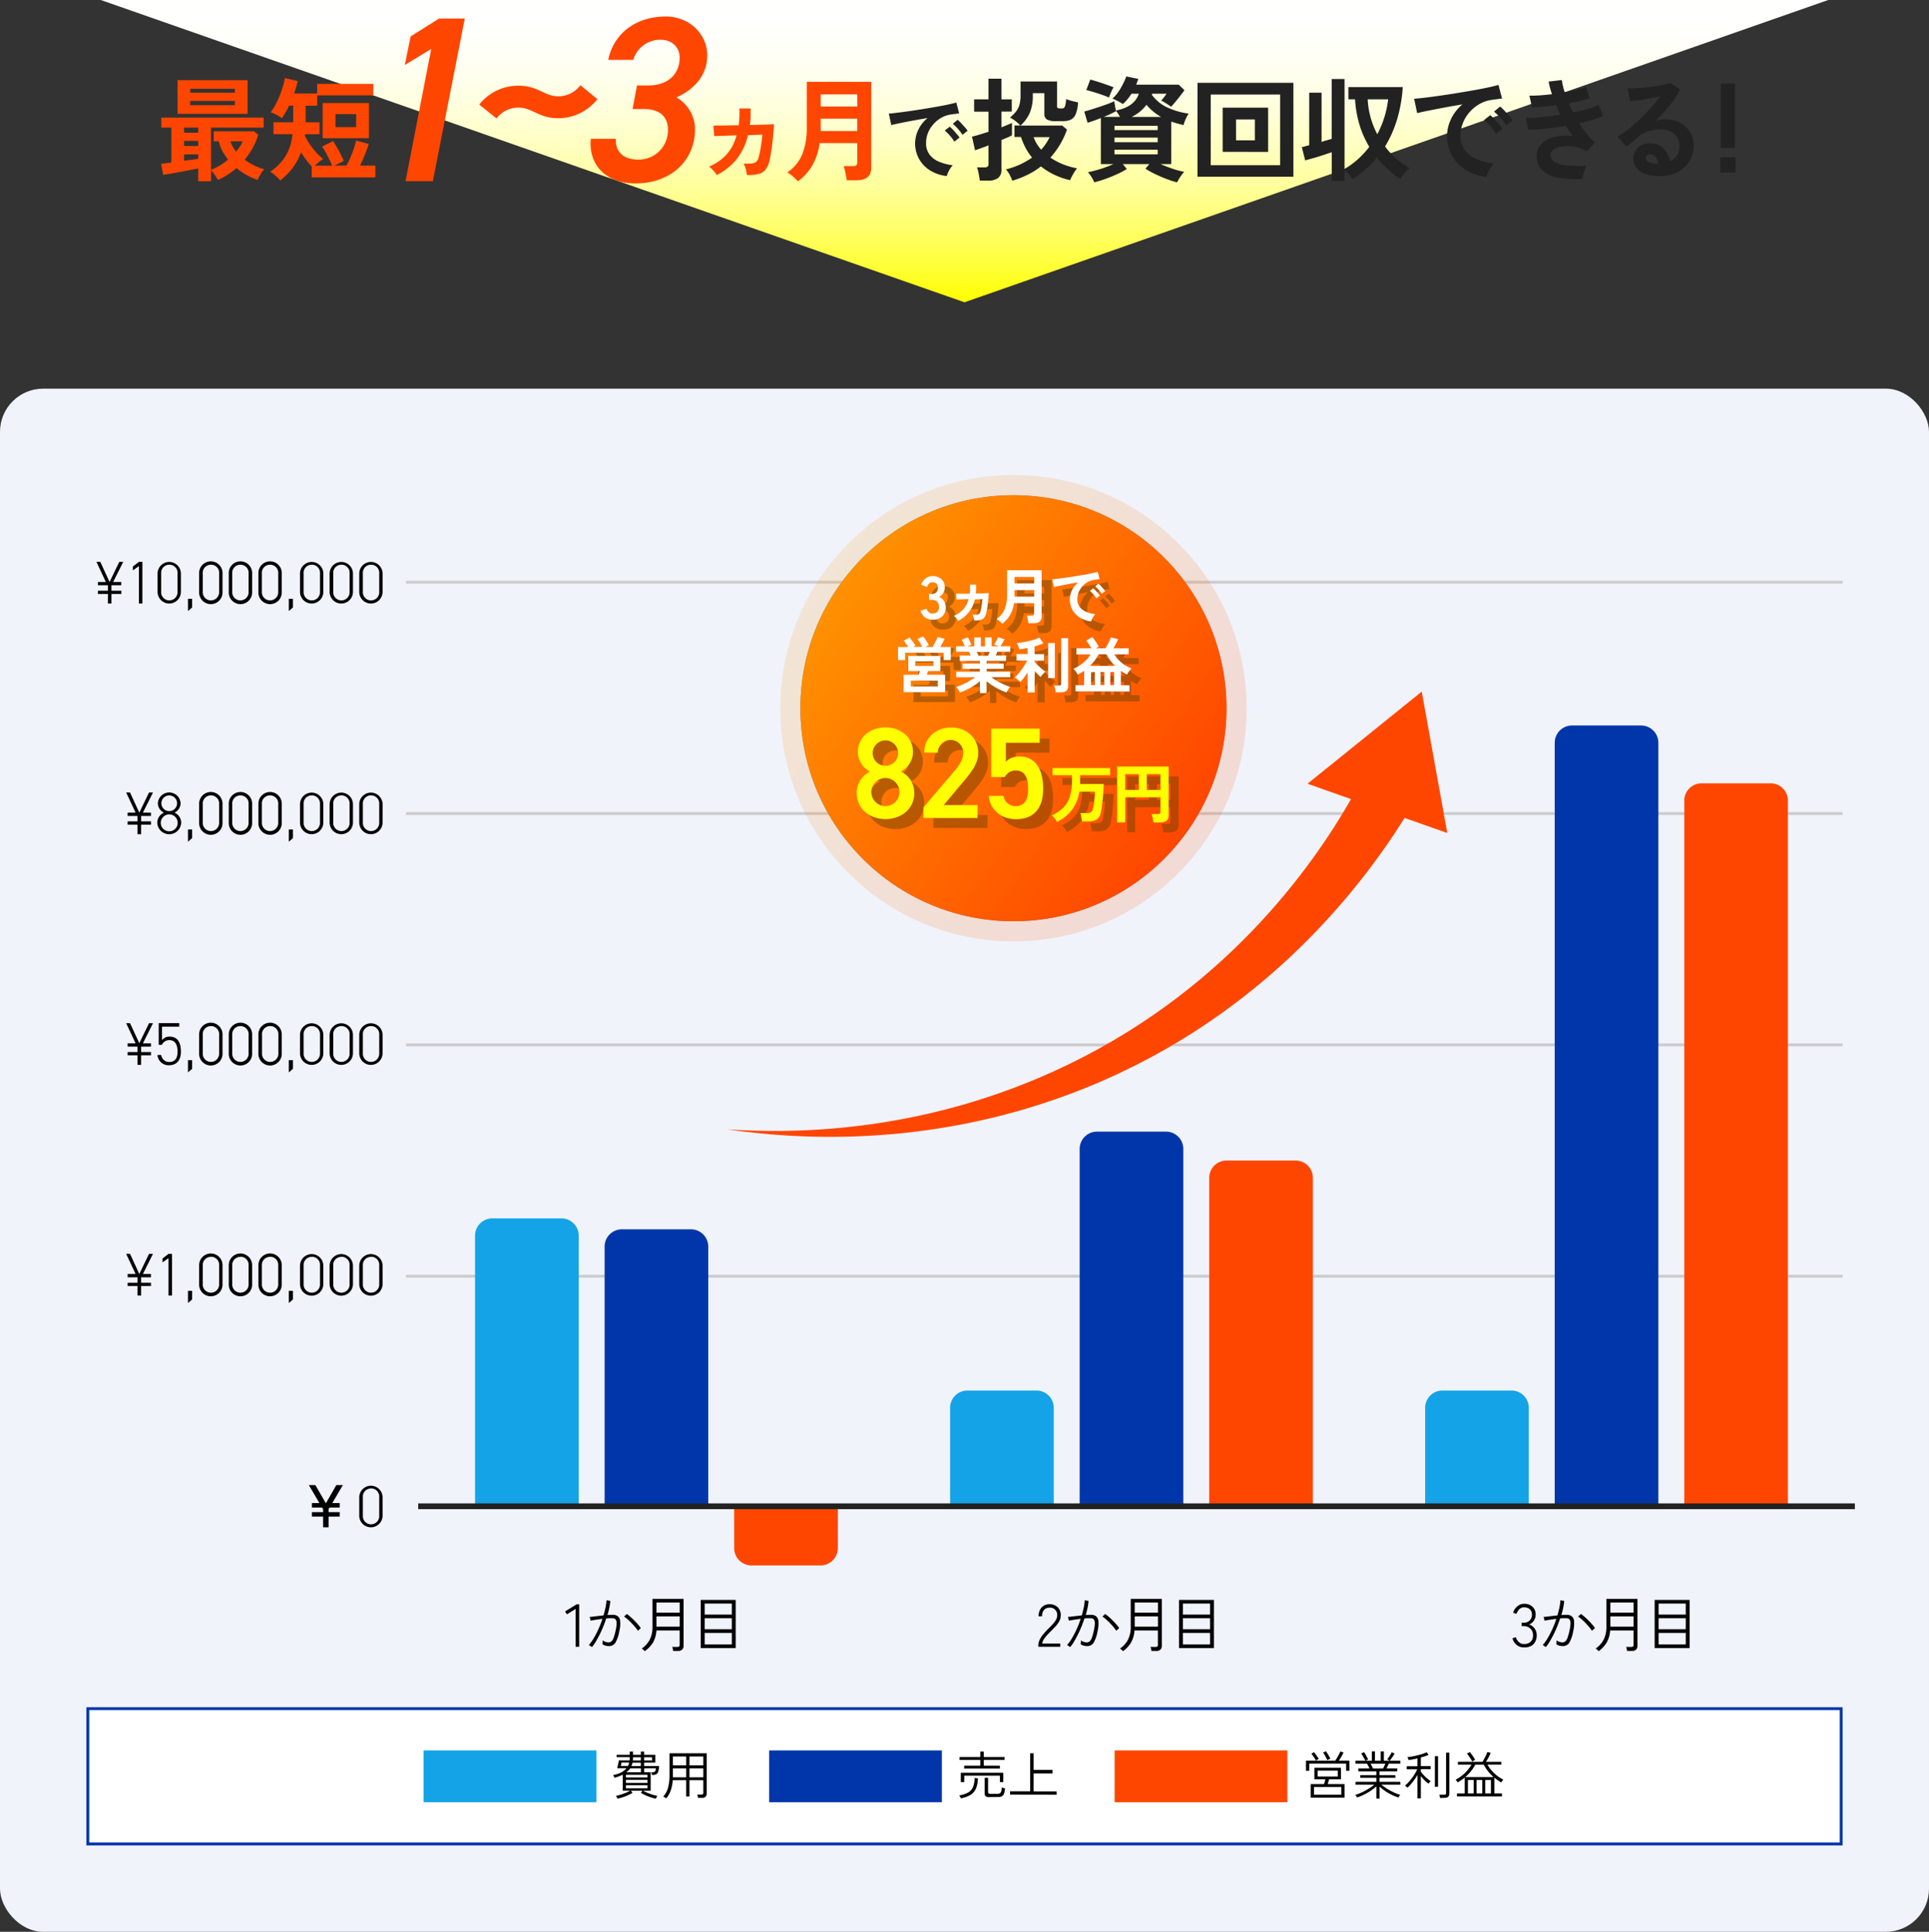 <svg xmlns="http://www.w3.org/2000/svg" xmlns:xlink="http://www.w3.org/1999/xlink" viewBox="0 0 670 671"><rect x="0" y="0" width="670" height="671" fill="#333333" stroke="none"/><defs><style>.cls-1{fill:#f0f3fa;}.cls-2{fill:#fff;}.cls-3{fill:#0036a9;}.cls-4{fill:url(#名称未設定グラデーション_529);}.cls-5{fill:#ff4600;}.cls-6{fill:#222;}.cls-7{fill:#14a3e6;}.cls-15,.cls-8{fill:none;stroke-miterlimit:10;}.cls-8{stroke:#ccc;}.cls-9{opacity:0.15;fill:url(#名称未設定グラデーション_5);}.cls-10{fill:gray;}.cls-11{fill:url(#名称未設定グラデーション_5-2);}.cls-12{opacity:0.5;}.cls-13{fill:#724100;}.cls-14{fill:#ff0;}.cls-15{stroke:#222;stroke-width:2px;}</style><linearGradient id="名称未設定グラデーション_529" x1="335" x2="335" y2="105" gradientUnits="userSpaceOnUse"><stop offset="0" stop-color="#fff"/><stop offset="0.12" stop-color="#fffffb"/><stop offset="0.25" stop-color="#ffe"/><stop offset="0.37" stop-color="#ffffda"/><stop offset="0.5" stop-color="#ffffbc"/><stop offset="0.63" stop-color="#ffff97"/><stop offset="0.76" stop-color="#ffff69"/><stop offset="0.89" stop-color="#ffff34"/><stop offset="1" stop-color="#ff0"/></linearGradient><linearGradient id="名称未設定グラデーション_5" x1="285.64" y1="199.54" x2="418.36" y2="292.46" gradientUnits="userSpaceOnUse"><stop offset="0" stop-color="#ff9100"/><stop offset="1" stop-color="#ff4600"/></linearGradient><linearGradient id="名称未設定グラデーション_5-2" x1="360.38" y1="193.55" x2="481.62" y2="278.45" gradientTransform="translate(-69 10)" xlink:href="#名称未設定グラデーション_5"/></defs><g id="Layer_2" data-name="Layer 2"><g id="レイヤー_1" data-name="レイヤー 1"><rect class="cls-1" y="135" width="670" height="536" rx="15"/><rect class="cls-2" x="30.5" y="593.5" width="609" height="47"/><path class="cls-3" d="M639,594v46H31V594H639m1-1H30v48H640V593Z"/><polygon class="cls-4" points="635 0 335 105 35 0 635 0"/><path class="cls-5" d="M68.84,62.94V58.53L66,59.07l-3.43.65-3.31.6q-1.56.27-2.58.39l-.74-3.82,1.58-.19,2-.24V44.33H56V40.86H91.58v3.47H73.29V59a22.94,22.94,0,0,0,3.14-1.56,20.22,20.22,0,0,0,2.78-2,20.93,20.93,0,0,1-1.95-2.95A13.41,13.41,0,0,1,76,49.09H74.22V45.62h14l1.48,1.21a20.87,20.87,0,0,1-1.93,4.54A29.44,29.44,0,0,1,85,55.49a23,23,0,0,0,3.35,2,20.78,20.78,0,0,0,3.43,1.3,9.23,9.23,0,0,0-1.3,1.78,15.13,15.13,0,0,0-1,1.89,21.26,21.26,0,0,1-3.67-1.58,21.72,21.72,0,0,1-3.66-2.52,26.2,26.2,0,0,1-6.4,4.14c-.36-.52-.76-1.12-1.21-1.8a8.91,8.91,0,0,0-1.24-1.56v3.83Zm-7.18-23.4V27.84H86v11.7Zm2.27,6.55h4.91V44.33H63.93Zm0,4.64h4.91v-1.8H63.93Zm0,5.11c.91-.13,1.78-.25,2.63-.35s1.6-.21,2.28-.32V53.61H63.93ZM66.07,32.2H81.59V30.84H66.07Zm0,4.33H81.59V35.05H66.07ZM82,52.64a15.34,15.34,0,0,0,1.33-1.76,14,14,0,0,0,1-1.79H80A12.2,12.2,0,0,0,82,52.64Z"/><path class="cls-5" d="M97.34,62.7a9.46,9.46,0,0,0-1-1.07c-.42-.4-.85-.79-1.29-1.15a6.31,6.31,0,0,0-1.21-.82,18.35,18.35,0,0,0,5.38-5.5,17.78,17.78,0,0,0,2.38-7.57H95V42.46h6.83V36.69h-1.45a23.42,23.42,0,0,1-2.49,4.37A13,13,0,0,0,96,39.87,11,11,0,0,0,94,39a19.86,19.86,0,0,0,1.64-2.55,31.55,31.55,0,0,0,1.48-3.16c.44-1.11.82-2.2,1.15-3.28a22,22,0,0,0,.68-2.91l4.45,1.06a36.89,36.89,0,0,1-1.25,4.33h8V29.12h19.53v4h-19.5v3.59h-4v5.77H111v4.13h-5q0,.16-.06.3a2.92,2.92,0,0,0,0,.33,23,23,0,0,0,1.76,3A23.51,23.51,0,0,0,109.88,53a19.68,19.68,0,0,0,2.4,2.2,12.48,12.48,0,0,0-1.48,1.06c-.55.44-1,.87-1.45,1.28h6c-.23-.62-.55-1.35-1-2.2s-.82-1.67-1.26-2.48a21.29,21.29,0,0,0-1.21-1.95L115.71,49c.31.5.71,1.17,1.21,2s1,1.74,1.44,2.63.82,1.65,1.06,2.25l-3.2,1.63h4.13a29.23,29.23,0,0,0,1.33-2.73c.44-1,.84-2.09,1.21-3.15a23.4,23.4,0,0,0,.78-2.81l4.4,1.17a24.53,24.53,0,0,1-.78,2.34c-.34.88-.69,1.77-1.07,2.67s-.76,1.73-1.15,2.51h5.3v4.1H108.26V57.79a24.38,24.38,0,0,1-1.91-2.26c-.62-.84-1.22-1.71-1.79-2.62a20.81,20.81,0,0,1-2.85,5.33A25.15,25.15,0,0,1,97.34,62.7ZM112.08,48V35.79h16.07V48Zm4.45-3.86h7.18V39.65h-7.18Z"/><path class="cls-5" d="M150.35,62.93h-9.49L149.78,17l-9.17,5.57,2-9.91,9.9-6.22h8.93Z"/><path class="cls-5" d="M180.08,37.38a9.37,9.37,0,0,0-7.62,3.77l-6-4.83a17.22,17.22,0,0,1,13.6-6.55c7,0,8.92,3.68,13.84,3.68a9.59,9.59,0,0,0,7.69-3.85l5.9,4.83a17.26,17.26,0,0,1-13.59,6.64C187,41.07,185,37.38,180.08,37.38Z"/><path class="cls-5" d="M221.24,29.68h3.93c7,0,10.89-4.09,10.89-9.66,0-3.44-2.46-6.22-6.71-6.22a9.83,9.83,0,0,0-9.42,7h-8.68c1.88-9.26,9.74-15.07,20-15.07,8.27,0,14.41,6.22,14.41,13.51,0,6.8-4.5,11.88-10.73,14.58a12.8,12.8,0,0,1,6.47,11.14c0,10.31-7.86,18.75-20.8,18.75-10.15,0-16.29-6.55-15.39-15.48h8.68c-.17,4.1,2.13,7.21,7.94,7.21A10.14,10.14,0,0,0,232,45.08c0-4.5-2.79-7.21-8.36-7.21h-3.93Z"/><path class="cls-5" d="M248.91,60.83a6.69,6.69,0,0,0-1.13-1.58,8,8,0,0,0-1.52-1.38,16.89,16.89,0,0,0,6.09-4.2A16,16,0,0,0,255.82,47l-7.76.28-.28-3.67c.34,0,1.21,0,2.6,0l4.81-.08c.24,0,.46,0,.69,0h.68a28,28,0,0,0,.25-2.8c0-1,.05-2,0-3.05h3.9c0,1,0,2,0,3a26.89,26.89,0,0,1-.25,2.77c1.35-.06,2.62-.09,3.8-.12s2.18-.06,3-.1,1.32-.07,1.53-.1c0,.81-.06,1.8-.16,3s-.23,2.37-.37,3.61-.31,2.39-.49,3.47-.35,1.95-.51,2.63a7.81,7.81,0,0,1-1.4,3.12,4.46,4.46,0,0,1-2.44,1.48,15.51,15.51,0,0,1-4,.35,17,17,0,0,0-.38-2,6.09,6.09,0,0,0-.79-1.95,21.48,21.48,0,0,0,2.86-.08,2.72,2.72,0,0,0,1.56-.58,2.92,2.92,0,0,0,.8-1.44,22.5,22.5,0,0,0,.53-2.25c.17-.89.32-1.85.47-2.86s.25-2,.33-2.85l-5,.16a21.1,21.1,0,0,1-3.93,8.34A21.36,21.36,0,0,1,248.91,60.83Z"/><path class="cls-5" d="M277.13,63a18.06,18.06,0,0,0-1.7-1.69,8.68,8.68,0,0,0-2-1.39,14.15,14.15,0,0,0,5.25-6.39,25.16,25.16,0,0,0,1.54-9.4V28.42H302.6V58.29q0,4.34-5.19,4.33H294.1c-.06-.46-.14-1-.26-1.63s-.25-1.24-.39-1.84a8.28,8.28,0,0,0-.45-1.44h3.16a2.15,2.15,0,0,0,1.23-.27,1.31,1.31,0,0,0,.37-1.1V49.71H284.7a21.83,21.83,0,0,1-2.42,7.51A18.55,18.55,0,0,1,277.13,63Zm7.92-26h12.71V32.79H285.05Zm0,8.5h12.71V41.21H285.05Z"/><path class="cls-6" d="M328.87,61.15a14,14,0,0,1-5.74-1.9,10.95,10.95,0,0,1-4.2-14.11A11.91,11.91,0,0,1,322.16,41c-1.66.27-3.32.57-5,.88s-3.15.6-4.49.87-2.38.5-3.1.69l-.85-4c.69,0,1.64-.13,2.86-.28s2.59-.33,4.12-.54,3.11-.46,4.74-.72,3.21-.53,4.74-.8,2.9-.53,4.12-.79,2.17-.5,2.85-.7l1,3.8c-.33,0-.73.06-1.2.13l-1.57.21a9.24,9.24,0,0,0-3.28,1.07A10.64,10.64,0,0,0,324.33,43,10.37,10.37,0,0,0,322.38,46a9.47,9.47,0,0,0-.72,3.71,6.38,6.38,0,0,0,1.22,4,8,8,0,0,0,3.32,2.48,17.17,17.17,0,0,0,4.73,1.21,6.42,6.42,0,0,0-.91,1.17,11.19,11.19,0,0,0-.75,1.4A6.24,6.24,0,0,0,328.87,61.15Zm2.62-11.95a14.48,14.48,0,0,0-1.56-2.09,18.57,18.57,0,0,0-1.78-1.78L329.87,44A10.83,10.83,0,0,1,331,45.05q.66.72,1.29,1.47c.43.5.76.91,1,1.24Zm2.81-2.37a14.23,14.23,0,0,0-1.58-2.06A15.92,15.92,0,0,0,330.93,43l1.68-1.4a11.76,11.76,0,0,1,1.14,1.09c.45.48.89,1,1.33,1.45a12.25,12.25,0,0,1,1,1.26Z"/><path class="cls-6" d="M340.3,62.74a13.92,13.92,0,0,0-.2-1.52c-.1-.6-.22-1.18-.35-1.76a5.81,5.81,0,0,0-.43-1.32h2.58a1.85,1.85,0,0,0,1.11-.26,1.19,1.19,0,0,0,.33-1v-6.4c-1,.42-2,.78-2.84,1.08l-1.84.64-1.05-4.76c.65-.13,1.49-.35,2.51-.66s2.1-.65,3.22-1v-7h-5V34.5h5V27.33h4.49V34.5h3.59v4.26h-3.59v5.46l2.1-.84c.65-.28,1.17-.5,1.56-.69V47a13.8,13.8,0,0,1-1.44.71l-2.22.93V58.88a3.55,3.55,0,0,1-1.15,2.94,5.64,5.64,0,0,1-3.53.92Zm11.27,0a11.65,11.65,0,0,0-.92-2.09,7.93,7.93,0,0,0-1.26-1.81,27.2,27.2,0,0,0,9.08-4.1,19.29,19.29,0,0,1-2.28-3.43,25.85,25.85,0,0,1-1.58-3.74h-2.26v-4h2.07a21.34,21.34,0,0,0-1.62-1.44,10.37,10.37,0,0,0-2-1.29,15.53,15.53,0,0,0,2.07-2.07,6.68,6.68,0,0,0,1.21-2.36,12.44,12.44,0,0,0,.39-3.41V28.3h12.67v8.54a.78.78,0,0,0,.22.65,1.45,1.45,0,0,0,.87.17h.71a1,1,0,0,0,.91-.62,8.93,8.93,0,0,0,.45-2.65c.29.13.68.27,1.17.43s1,.3,1.56.43l1.4.31a12.18,12.18,0,0,1-.85,4.19,3.59,3.59,0,0,1-1.74,1.85,6.31,6.31,0,0,1-2.59.47H366.7a5.78,5.78,0,0,1-3.12-.6,2.21,2.21,0,0,1-.85-1.93V32.36h-4v1a15,15,0,0,1-1,5.7,12.44,12.44,0,0,1-3.31,4.56h14.51L370.6,45a28.67,28.67,0,0,1-2.47,5.27,30.82,30.82,0,0,1-3.3,4.48,24,24,0,0,0,9.28,3.71,8.67,8.67,0,0,0-.91,1.25q-.49.78-.9,1.56a11.64,11.64,0,0,0-.61,1.32,25.91,25.91,0,0,1-5.57-1.93,24.05,24.05,0,0,1-4.57-2.86,26.82,26.82,0,0,1-4.64,2.9A32.31,32.31,0,0,1,351.57,62.78ZM361.63,52a17.25,17.25,0,0,0,2.93-4.37H359A13.54,13.54,0,0,0,361.63,52Z"/><path class="cls-6" d="M408.86,63.33a27.69,27.69,0,0,1-3.57-1.12c-1.34-.5-2.67-1.08-4-1.71a32.86,32.86,0,0,1-3.44-1.89L399.19,57H390l1.37,1.71a28.41,28.41,0,0,1-3.32,1.76c-1.3.6-2.65,1.15-4.05,1.66a38.6,38.6,0,0,1-3.94,1.19,10.26,10.26,0,0,0-.92-1.8,10.85,10.85,0,0,0-1.26-1.71c.72-.13,1.6-.33,2.63-.61s2.09-.6,3.2-1,2.12-.8,3.06-1.21h-4.41V41q-2.65,1.05-4.6,1.64l-1.17-3.9c.62-.16,1.4-.38,2.32-.67s1.88-.59,2.89-.93,2-.68,2.88-1a21.53,21.53,0,0,0,2.32-1l.55,3.24q6.46-1.21,8-5.82H393a19.55,19.55,0,0,1-1.38,1.9A17.32,17.32,0,0,1,390,36.14c-.47-.31-1-.66-1.72-1a9.22,9.22,0,0,0-1.91-.86,13.26,13.26,0,0,0,1.93-2.18A23.49,23.49,0,0,0,390,29.26a22.08,22.08,0,0,0,1.19-2.71l4.17.86c-.11.34-.22.67-.35,1l-.39,1h14.78l2,1.91c-.34.49-.8,1.11-1.39,1.87s-1.17,1.49-1.77,2.2-1.09,1.28-1.48,1.7a9.78,9.78,0,0,0-.92-.66c-.43-.29-.88-.58-1.35-.86a7.82,7.82,0,0,0-1.17-.63c.37-.41.69-.81,1-1.19s.57-.77.86-1.19h-5l-.12.36a14,14,0,0,0,5.46,4.44,26,26,0,0,0,7.37,2.11,5.85,5.85,0,0,0-.72,1.17c-.25.49-.47,1-.67,1.5a9.87,9.87,0,0,0-.41,1.31c-.75-.19-1.48-.37-2.2-.57s-1.41-.41-2.09-.64V57h-3.7c1.3.57,2.7,1.11,4.21,1.62a30.62,30.62,0,0,0,4,1.07,11.6,11.6,0,0,0-1.35,1.72A11.48,11.48,0,0,0,408.86,63.33ZM385.19,33.88c-.44-.21-1-.44-1.72-.7s-1.44-.51-2.22-.76-1.52-.48-2.22-.68-1.28-.37-1.72-.47l1.37-3.63c.52.13,1.15.31,1.89.53s1.5.46,2.3.74l2.24.78c.7.25,1.26.46,1.68.64a8.19,8.19,0,0,0-.61,1.09c-.22.47-.42.93-.6,1.39S385.27,33.62,385.19,33.88Zm-1.83,6.71H389c-.21-.37-.43-.74-.68-1.13a5.85,5.85,0,0,0-.76-1l0,.2c-.58.31-1.23.63-2,1S384.14,40.28,383.36,40.59Zm3.74,4.6h15V43.71h-15Zm0,4.21h15V47.8h-15Zm0,4.21h15V52h-15Zm6-13h10.18a18.93,18.93,0,0,1-2.7-1.85,19.54,19.54,0,0,1-2.37-2.36A13.83,13.83,0,0,1,393.07,40.59Z"/><path class="cls-6" d="M415.93,61.38V28.77h33.31V61.38Zm4.6-4h24.11V32.83H420.53Zm4.14-4.64V37.39h15.79V52.76Zm4.64-4h6.55V41.49h-6.55Z"/><path class="cls-6" d="M462.57,62.78V52.87l-3,1c-1.08.36-2.16.71-3.24,1s-2.07.61-3,.84l-1.17-4.64c.34,0,.73-.14,1.17-.25l1.4-.38V32.2h4.29V49.29c.63-.21,1.24-.4,1.84-.57l1.67-.49V27.45H467V58.68a27.88,27.88,0,0,0,4.7-3.43A30.92,30.92,0,0,0,475.6,51a32.75,32.75,0,0,1-3.39-7.62,38.55,38.55,0,0,1-1.56-8.88h-2.31V30.25h18.88a49.2,49.2,0,0,1-2,11.31,40,40,0,0,1-4.15,9.32,28.05,28.05,0,0,0,8.54,7.53,12.44,12.44,0,0,0-1.8,1.78,18.37,18.37,0,0,0-1.48,2,38.44,38.44,0,0,1-8.11-7.37,34.67,34.67,0,0,1-3.9,4,35.15,35.15,0,0,1-4.52,3.37c-.37-.52-.81-1.08-1.33-1.69A13.08,13.08,0,0,0,467,59v3.78Zm15.8-16.15a34,34,0,0,0,3.78-12.13h-7.1a28.19,28.19,0,0,0,1,6.3A30.1,30.1,0,0,0,478.37,46.63Z"/><path class="cls-6" d="M516.37,61.45a17.24,17.24,0,0,1-7.18-2.38,13.7,13.7,0,0,1-5.25-17.62,15,15,0,0,1,4-5.19q-3.12.51-6.22,1.09c-2.07.39-3.94.76-5.62,1.09s-3,.63-3.88.86l-1.05-5c.86-.05,2.05-.17,3.57-.35s3.24-.41,5.15-.68,3.88-.57,5.92-.9,4-.66,5.93-1,3.63-.67,5.15-1,2.71-.62,3.57-.88l1.25,4.76c-.42,0-.92.08-1.5.16l-2,.27a11.48,11.48,0,0,0-4.1,1.33,13.26,13.26,0,0,0-3.49,2.73,12.91,12.91,0,0,0-2.44,3.82,12.06,12.06,0,0,0-.89,4.64,7.93,7.93,0,0,0,1.52,5,9.93,9.93,0,0,0,4.15,3.1,21.88,21.88,0,0,0,5.91,1.5,7.87,7.87,0,0,0-1.13,1.47,13.59,13.59,0,0,0-.94,1.75A6.83,6.83,0,0,0,516.37,61.45Zm3.27-14.93a16.53,16.53,0,0,0-1.95-2.62,22,22,0,0,0-2.22-2.22L517.61,40A14.24,14.24,0,0,1,519,41.33q.81.9,1.62,1.83c.53.63.94,1.15,1.22,1.56Zm3.51-3a17.88,17.88,0,0,0-2-2.57,20.39,20.39,0,0,0-2.24-2.19L521.05,37a15,15,0,0,1,1.42,1.36c.56.6,1.11,1.21,1.66,1.82a13.36,13.36,0,0,1,1.24,1.58Z"/><path class="cls-6" d="M549.61,62.16a36.31,36.31,0,0,1-8.35-.45,10.87,10.87,0,0,1-5.55-2.54,6.62,6.62,0,0,1-2-5.09,5.49,5.49,0,0,1,1-3.29,7.57,7.57,0,0,1,2.77-2.32,12.5,12.5,0,0,1,4-1.21,18.43,18.43,0,0,1,4.81,0c-.41-.55-.82-1.12-1.21-1.72s-.76-1.21-1.13-1.83c-2.44.42-4.83.75-7.15,1a49.11,49.11,0,0,1-6,.33L530,40.9a44.86,44.86,0,0,0,5.38-.21c2.14-.2,4.33-.48,6.59-.84-.54-1.12-1-2.22-1.48-3.32-1.56.21-3.07.38-4.54.51s-2.75.21-3.84.23l-.9-4.05c1.07,0,2.28,0,3.65-.1s2.76-.23,4.19-.41a29.63,29.63,0,0,1-1.17-4.37l4.6-.54a21.66,21.66,0,0,0,1,4.25c1.45-.26,2.84-.55,4.15-.88a29.27,29.27,0,0,0,3.29-1l1.17,4a26.15,26.15,0,0,1-3.15.9c-1.25.29-2.59.56-4,.82.21.52.43,1.05.68,1.58s.5,1.06.76,1.58c1.9-.39,3.63-.81,5.21-1.27a21.71,21.71,0,0,0,3.72-1.38l1.52,3.86a24.83,24.83,0,0,1-3.6,1.36c-1.45.44-3,.85-4.7,1.21a38.61,38.61,0,0,0,2.63,3.77,18.62,18.62,0,0,0,2.83,2.9l-2.89,3.08a13.79,13.79,0,0,0-4.43-1.62,12.81,12.81,0,0,0-4-.09,6.84,6.84,0,0,0-3,1,2.25,2.25,0,0,0-1.11,1.87,2.88,2.88,0,0,0,1.66,2.69,11.11,11.11,0,0,0,4.5,1.09,48.08,48.08,0,0,0,6.44,0,7.19,7.19,0,0,0-.72,1.47c-.22.58-.41,1.16-.57,1.73A7.58,7.58,0,0,0,549.61,62.16Z"/><path class="cls-6" d="M576.43,61.18q-4.68,0-6.9-1.77a5.38,5.38,0,0,1-2.23-4.35,4.89,4.89,0,0,1,.82-2.85,5.5,5.5,0,0,1,2.15-1.81,6.4,6.4,0,0,1,2.84-.65,6.24,6.24,0,0,1,4.66,1.8A8.37,8.37,0,0,1,580.06,56a5.67,5.67,0,0,0,2.36-2,5.77,5.77,0,0,0,.91-3.28,5.43,5.43,0,0,0-3-5,6.87,6.87,0,0,0-3.3-.76,15,15,0,0,0-4.54.62,9.89,9.89,0,0,0-3.49,2c-.47.42-1.09,1-1.85,1.6s-1.49,1.23-2.17,1.75l-3.2-3.43a32,32,0,0,0,3.75-2.57q2-1.56,4-3.47c1.35-1.28,2.63-2.6,3.86-4a50.89,50.89,0,0,0,3.27-4c-1.12.26-2.33.51-3.64.74s-2.58.43-3.79.59-2.23.26-3.06.31l-.86-4.45a18.09,18.09,0,0,0,2.64,0c1-.06,2.19-.15,3.41-.27s2.41-.27,3.57-.45,2.19-.37,3.12-.56a10,10,0,0,0,2-.61l3.51,2.34A31.64,31.64,0,0,1,580,36.55a73.68,73.68,0,0,1-5,5.52,6.76,6.76,0,0,1,1.48-.49,8.06,8.06,0,0,1,1.6-.17,11.49,11.49,0,0,1,5.34,1.17A8.73,8.73,0,0,1,587,45.83a9.24,9.24,0,0,1,1.27,4.86,9.86,9.86,0,0,1-1.47,5.3,10.4,10.4,0,0,1-4.11,3.79A13.24,13.24,0,0,1,576.43,61.18Zm-.51-4.29a4.71,4.71,0,0,0-.91-2.38,2.34,2.34,0,0,0-1.9-.9,1.74,1.74,0,0,0-1.05.32,1.06,1.06,0,0,0-.43.93,1.59,1.59,0,0,0,.88,1.37,6.34,6.34,0,0,0,2.94.62.67.67,0,0,0,.24,0Z"/><path class="cls-6" d="M602.81,59.93h-5.33V54.64h5.33ZM602.59,29H597.7V51.46h4.89Z"/><rect class="cls-7" x="168.14" y="587" width="18" height="60" transform="translate(-439.86 794.14) rotate(-90)"/><path d="M214.48,624.77l-.14-.29c-.08-.14-.15-.28-.22-.42s-.13-.23-.16-.28a14.43,14.43,0,0,0,1.61-.4c.6-.19,1.2-.41,1.8-.65a12.69,12.69,0,0,0,1.52-.75H216.3v-5.56a13.49,13.49,0,0,1-2.88,1.08,1,1,0,0,0-.12-.28c-.07-.13-.13-.26-.19-.39a2.89,2.89,0,0,0-.14-.27,9.94,9.94,0,0,0,2.76-.9,5.84,5.84,0,0,0,1.88-1.47h-3.27c.08-.24.16-.53.24-.88s.15-.68.21-1a8.07,8.07,0,0,0,.14-.84h3.74a4.9,4.9,0,0,0,.06-.77v-.35h-4.56v-.82h4.56v-1.12h1.13v1.12h2.72v-1.12h1.13v1.12h3.91v2.71h-3.91v1.17h5.22a7.71,7.71,0,0,1-.32,2,1.47,1.47,0,0,1-.72.89,3.91,3.91,0,0,1-1.4.26c0-.08,0-.18-.08-.31s-.07-.26-.1-.4a1.89,1.89,0,0,0-.09-.25,3.43,3.43,0,0,0,1-.1.59.59,0,0,0,.41-.39,5.28,5.28,0,0,0,.2-.89h-4.11v1.36H226V622h-2.63a13.7,13.7,0,0,0,1.53.75c.59.24,1.18.46,1.79.65a14.43,14.43,0,0,0,1.61.4c0,.05-.09.14-.16.28s-.14.28-.22.42l-.14.29a20.09,20.09,0,0,1-2.72-.85,17.15,17.15,0,0,1-2.46-1.18l.54-.76h-4l.54.76a17,17,0,0,1-2.45,1.18A19.36,19.36,0,0,1,214.48,624.77Zm1.12-11.38h2.53a4.42,4.42,0,0,0,.42-1.17h-2.68c0,.14-.07.33-.12.6S215.64,613.27,215.6,613.39Zm1.81,4h7.49v-.91h-7.49Zm0,1.88h7.49v-1.05h-7.49Zm0,1.89h7.49v-1.07h-7.49Zm.2-5.57h5v-1.36h-3.71A5.76,5.76,0,0,1,217.61,615.55Zm1.69-2.16h3.28v-1.17H219.7A6,6,0,0,1,219.3,613.39Zm.53-1.94h2.75v-1.12h-2.72v.35c0,.13,0,.26,0,.38S219.84,611.32,219.83,611.45Zm3.88,0h2.79v-1.12h-2.79Z"/><path d="M231.43,624.64a3.27,3.27,0,0,0-.31-.19l-.43-.26-.32-.16a7.46,7.46,0,0,0,1.67-3.12,15.79,15.79,0,0,0,.5-4.19V609h12.91v14a1.46,1.46,0,0,1-.4,1.08,1.71,1.71,0,0,1-1.27.42h-1.33c0-.17-.07-.37-.11-.61a4.3,4.3,0,0,0-.16-.55h1.42a.75.75,0,0,0,.53-.14.67.67,0,0,0,.15-.49v-4.37h-4.81v5.67h-1.13v-5.67h-4.68a13.87,13.87,0,0,1-.67,3.48A8.69,8.69,0,0,1,231.43,624.64Zm2.29-11.44h4.62v-3.08h-4.62Zm0,4.14h4.62v-3.08h-4.62Zm5.75-4.14h4.81v-3.08h-4.81Zm0,4.14h4.81v-3.08h-4.81Z"/><rect class="cls-3" x="288.14" y="587" width="18" height="60" transform="translate(-319.86 914.14) rotate(-90)"/><path d="M333.71,624.64c0-.13-.13-.3-.23-.51a2.84,2.84,0,0,0-.31-.51,9.14,9.14,0,0,0,3-.94,4,4,0,0,0,1.74-1.87,7.86,7.86,0,0,0,.58-3.22l1.16.11a9.94,9.94,0,0,1-.65,3.51,4.88,4.88,0,0,1-1.87,2.22A9.54,9.54,0,0,1,333.71,624.64Zm1.18-10.33v-1h5.6v-2h-7.22v-1h7.22v-1.89h1.19v1.89h7.22v1h-7.22v2h5.6v1ZM333.72,619v-3.24h14.75V619H347.3v-2.22H334.91V619Zm9.87,5.22a2,2,0,0,1-1.23-.28,1.23,1.23,0,0,1-.34-1v-5.42h1.17v5a.56.56,0,0,0,.14.41.77.77,0,0,0,.56.15h2.49a1.84,1.84,0,0,0,.85-.16,1.07,1.07,0,0,0,.5-.63,5.93,5.93,0,0,0,.25-1.48,2.42,2.42,0,0,0,.53.24l.57.19a6.59,6.59,0,0,1-.42,1.93,1.58,1.58,0,0,1-.8.83,3.38,3.38,0,0,1-1.23.19Z"/><path d="M350.81,623.37v-1.16h7V609H359v5.76h6.59V616H359v6.24h8v1.16Z"/><rect class="cls-5" x="408.14" y="587" width="18" height="60" transform="translate(-199.86 1034.14) rotate(-90)"/><path d="M453.6,615.09v-3.51h10.15c.23-.33.46-.69.7-1.1s.46-.81.66-1.19a7.14,7.14,0,0,0,.42-.92l1.12.34c-.17.38-.4.83-.7,1.37s-.6,1-.9,1.5h3.63v3.51h-1.13v-2.51H454.73v2.51Zm1.64,9.32v-4.7h4.62a7.36,7.36,0,0,0,.27-.83c.09-.31.16-.59.22-.84h-3.82v-4h9.22v4h-4.12c-.06.25-.14.53-.23.84s-.18.59-.26.83H467v4.7Zm1.81-12.87a5.59,5.59,0,0,0-.44-.81c-.18-.3-.38-.59-.58-.88a5.86,5.86,0,0,0-.56-.69l.92-.54c.19.22.39.47.6.76s.41.57.6.86a5.61,5.61,0,0,1,.45.72Zm-.66,11.86h9.48v-2.68h-9.48Zm1.26-6.32h7V615h-7ZM461,611.4a8,8,0,0,0-.38-.86c-.17-.33-.35-.66-.54-1a5,5,0,0,0-.54-.77l1-.47c.16.21.34.48.53.79s.39.63.57.95a5.72,5.72,0,0,1,.41.83Z"/><path d="M478.05,624.72v-4.23a15.66,15.66,0,0,1-1.92,1.51,20.45,20.45,0,0,1-2.33,1.34,15.6,15.6,0,0,1-2.42,1,1.64,1.64,0,0,0-.16-.26l-.27-.39a1.25,1.25,0,0,0-.21-.25,11.82,11.82,0,0,0,1.77-.63,18.78,18.78,0,0,0,1.8-.89c.59-.33,1.14-.67,1.66-1a13,13,0,0,0,1.36-1H470.8v-1h7.25v-1.4h-5.58v-.92h5.58v-1.33h-6.26v-1h3.87c-.12-.27-.26-.56-.41-.87a6.51,6.51,0,0,0-.47-.8h-4v-1h5.7v-3.24h1.08v3.24h2v-3.24h1.1v3.24h5.71v1h-4c-.11.26-.23.54-.38.84l-.41.83h3.72v1h-6.17v1.33h5.53v.92h-5.53v1.4h7.24v1H479.8a20.15,20.15,0,0,0,1.87,1.33,23.49,23.49,0,0,0,2.32,1.29,14.94,14.94,0,0,0,2.34.89,1.93,1.93,0,0,0-.19.26,4.23,4.23,0,0,0-.24.4c-.07.13-.12.22-.14.27a16.48,16.48,0,0,1-2.41-.95,19,19,0,0,1-2.29-1.33,16.35,16.35,0,0,1-1.91-1.52v4.22Zm-3.81-13.13-.39-.74c-.16-.31-.34-.62-.52-.94a6.47,6.47,0,0,0-.55-.8l1-.5c.15.21.33.49.52.81s.37.66.54,1,.29.56.38.74Zm2.64,2.7h3.5l.41-.82c.14-.3.27-.59.38-.85h-5.12c.16.28.31.57.46.87S476.79,614.07,476.88,614.29Zm5.82-2.7-.9-.48a10.59,10.59,0,0,0,.87-1.19,10.28,10.28,0,0,0,.71-1.28l1,.45a9.07,9.07,0,0,1-.53.9c-.21.33-.42.63-.63.91S482.86,611.41,482.7,611.59Z"/><path d="M492.33,624.66v-8.13a17.08,17.08,0,0,1-1.07,1.65c-.4.55-.81,1.07-1.22,1.55a14,14,0,0,1-1.18,1.22l-.24-.23-.36-.31a.89.89,0,0,0-.27-.19,10.05,10.05,0,0,0,1.16-1.08c.4-.45.81-.93,1.2-1.45a18.09,18.09,0,0,0,1.09-1.6,11.36,11.36,0,0,0,.8-1.53h-3.63V613.5h3.72v-2.72a27.6,27.6,0,0,1-3.08.56,1.44,1.44,0,0,0-.1-.3l-.18-.44c-.06-.14-.11-.23-.13-.27a15.16,15.16,0,0,0,1.63-.22c.62-.11,1.25-.25,1.89-.41s1.24-.32,1.81-.51a7.49,7.49,0,0,0,1.35-.57l.66.94A10.89,10.89,0,0,1,495,610c-.47.16-1,.31-1.5.46v3h3.42v1.06h-3.42v.89a13,13,0,0,0,.93,1.12,14.83,14.83,0,0,0,1.21,1.16,11.67,11.67,0,0,0,1.28,1l-.24.24c-.12.12-.23.24-.34.37a1.64,1.64,0,0,0-.2.26,13.37,13.37,0,0,1-1.4-1.24,12.52,12.52,0,0,1-1.24-1.41v7.74Zm6.05-4V610h1.1v10.62Zm1.8,3.87a4.64,4.64,0,0,0-.12-.58,3.19,3.19,0,0,0-.15-.54h1.67a.84.84,0,0,0,.53-.13.66.66,0,0,0,.16-.5v-14h1.13V623c0,1-.54,1.48-1.64,1.48Z"/><path d="M506.05,624v-1.05h2.7v-5.54a17,17,0,0,1-2.47,1.71,1,1,0,0,0-.18-.3l-.29-.38a1.64,1.64,0,0,0-.23-.26,13.41,13.41,0,0,0,3.21-2.31,12.93,12.93,0,0,0,2.28-2.91h-4.7v-1h8.55a12.21,12.21,0,0,0,.63-1.11c.22-.41.42-.82.61-1.23s.33-.76.44-1.06l1.17.28c-.2.46-.44,1-.74,1.55s-.6,1.1-.88,1.57h5.29v1h-4.79a12.89,12.89,0,0,0,2.28,2.92,13.24,13.24,0,0,0,3.21,2.27,3.3,3.3,0,0,0-.22.27q-.17.2-.3.39a3.52,3.52,0,0,0-.2.31,13,13,0,0,1-1.24-.78c-.4-.28-.78-.58-1.15-.88v5.49h2.64V624Zm2.88-6.73h9.84a15.7,15.7,0,0,1-1.9-2,14.18,14.18,0,0,1-1.5-2.3h-3a12.9,12.9,0,0,1-1.49,2.3A15.26,15.26,0,0,1,508.93,617.25Zm2.45-5.42c-.15-.27-.33-.57-.55-.91s-.45-.68-.68-1-.44-.6-.63-.83l1-.54c.31.39.64.83,1,1.34s.62,1,.85,1.36l-.28.16a4.36,4.36,0,0,0-.41.24Zm-1.53,11.1h2v-4.68h-2Zm3,0h2v-4.68h-2Zm3,0h2v-4.68h-2Z"/><line class="cls-8" x1="141" y1="443.29" x2="640" y2="443.29"/><line class="cls-8" x1="141" y1="362.93" x2="640" y2="362.93"/><line class="cls-8" x1="141" y1="282.58" x2="640" y2="282.58"/><line class="cls-8" x1="141" y1="202.22" x2="640" y2="202.22"/><path d="M112.22,530.5v-3.72h-3.88v-1.55h3.88v-1l-.36-.59h-3.52v-1.55h2.6l-3.67-6.26h2.26l3.66,6.34,3.63-6.34h2.27l-3.68,6.26H118v1.55h-3.53l-.34.59v1H118v1.55h-3.87v3.72Z"/><path d="M132.88,526.45a4.05,4.05,0,1,1-8.1,0v-6.34a4.05,4.05,0,1,1,8.1,0Zm-4-9.43a2.81,2.81,0,0,0-2.85,3.05v6.38a2.85,2.85,0,1,0,5.69,0v-6.38A2.81,2.81,0,0,0,128.83,517Z"/><path d="M47.77,445.56v-1.89H44.33v-1.14H47.1l-3.27-7h1.34l3.21,7,3.38-7h1.37l-3.51,7h2.81v1.14H49v1.89h3.44v1.13H49V450H47.77v-3.32H44.33v-1.13Z"/><path d="M59.74,450H58.53V437l-2.08,1.49v-1.36l2.08-1.6h1.21Z"/><path d="M66.72,451.37l-1.43,1.24v-4.24h1.43Z"/><path d="M77.28,446a4.06,4.06,0,1,1-8.11,0v-6.34a4.06,4.06,0,1,1,8.11,0Zm-4-9.43a2.81,2.81,0,0,0-2.86,3V446a2.85,2.85,0,1,0,5.69,0v-6.39A2.8,2.8,0,0,0,73.23,436.53Z"/><path d="M87.57,446a4.06,4.06,0,1,1-8.11,0v-6.34a4.06,4.06,0,1,1,8.11,0Zm-4.06-9.43a2.8,2.8,0,0,0-2.85,3V446a2.85,2.85,0,1,0,5.69,0v-6.39A2.8,2.8,0,0,0,83.51,436.53Z"/><path d="M97.86,446a4.06,4.06,0,1,1-8.11,0v-6.34a4.06,4.06,0,1,1,8.11,0Zm-4.06-9.43a2.8,2.8,0,0,0-2.85,3V446a2.85,2.85,0,1,0,5.69,0v-6.39A2.8,2.8,0,0,0,93.8,436.53Z"/><path d="M101.74,451.37l-1.42,1.24v-4.24h1.42Z"/><path d="M112.3,446a4.05,4.05,0,1,1-8.1,0v-6.34a4.05,4.05,0,1,1,8.1,0Zm-4-9.43a2.8,2.8,0,0,0-2.85,3V446a2.85,2.85,0,1,0,5.69,0v-6.39A2.8,2.8,0,0,0,108.25,436.53Z"/><path d="M122.59,446a4.05,4.05,0,1,1-8.1,0v-6.34a4.05,4.05,0,1,1,8.1,0Zm-4-9.43a2.8,2.8,0,0,0-2.85,3V446a2.85,2.85,0,1,0,5.69,0v-6.39A2.8,2.8,0,0,0,118.54,436.53Z"/><path d="M132.88,446a4.05,4.05,0,1,1-8.1,0v-6.34a4.05,4.05,0,1,1,8.1,0Zm-4-9.43a2.8,2.8,0,0,0-2.85,3V446a2.85,2.85,0,1,0,5.69,0v-6.39A2.8,2.8,0,0,0,128.83,436.53Z"/><path d="M47.77,365.43v-1.89H44.33v-1.13H47.1l-3.27-7h1.34l3.21,6.95,3.38-6.95h1.37l-3.51,7h2.81v1.13H49v1.89h3.44v1.13H49v3.32H47.77v-3.32H44.33v-1.13Z"/><path d="M56.22,362.93h-1.1v-7.54h7.14v1.22h-6v4.71a3.13,3.13,0,0,1,2.62-1.26c2.78,0,3.95,2,3.95,5.29,0,2.85-1.45,4.66-4.13,4.66a3.85,3.85,0,0,1-4-3.57H56a2.72,2.72,0,0,0,2.76,2.43c1.78,0,2.91-1,2.91-3.52s-.86-4.08-2.91-4.08A2.85,2.85,0,0,0,56.22,362.93Z"/><path d="M66.72,371.25l-1.43,1.24v-4.25h1.43Z"/><path d="M77.28,365.83a4.06,4.06,0,1,1-8.11,0v-6.34a4.06,4.06,0,1,1,8.11,0Zm-4-9.43a2.82,2.82,0,0,0-2.86,3.05v6.38a2.85,2.85,0,1,0,5.69,0v-6.38A2.81,2.81,0,0,0,73.23,356.4Z"/><path d="M87.57,365.83a4.06,4.06,0,1,1-8.11,0v-6.34a4.06,4.06,0,1,1,8.11,0Zm-4.06-9.43a2.81,2.81,0,0,0-2.85,3.05v6.38a2.85,2.85,0,1,0,5.69,0v-6.38A2.81,2.81,0,0,0,83.51,356.4Z"/><path d="M97.86,365.83a4.06,4.06,0,1,1-8.11,0v-6.34a4.06,4.06,0,1,1,8.11,0ZM93.8,356.4A2.81,2.81,0,0,0,91,359.45v6.38a2.85,2.85,0,1,0,5.69,0v-6.38A2.81,2.81,0,0,0,93.8,356.4Z"/><path d="M101.74,371.25l-1.42,1.24v-4.25h1.42Z"/><path d="M112.3,365.83a4.05,4.05,0,1,1-8.1,0v-6.34a4.05,4.05,0,1,1,8.1,0Zm-4-9.43a2.81,2.81,0,0,0-2.85,3.05v6.38a2.85,2.85,0,1,0,5.69,0v-6.38A2.81,2.81,0,0,0,108.25,356.4Z"/><path d="M122.59,365.83a4.05,4.05,0,1,1-8.1,0v-6.34a4.05,4.05,0,1,1,8.1,0Zm-4-9.43a2.81,2.81,0,0,0-2.85,3.05v6.38a2.85,2.85,0,1,0,5.69,0v-6.38A2.81,2.81,0,0,0,118.54,356.4Z"/><path d="M132.88,365.83a4.05,4.05,0,1,1-8.1,0v-6.34a4.05,4.05,0,1,1,8.1,0Zm-4-9.43a2.81,2.81,0,0,0-2.85,3.05v6.38a2.85,2.85,0,1,0,5.69,0v-6.38A2.81,2.81,0,0,0,128.83,356.4Z"/><path d="M47.77,285.3v-1.88H44.33v-1.14H47.1l-3.27-7h1.34l3.21,7,3.38-7h1.37l-3.51,7h2.81v1.14H49v1.88h3.44v1.14H49v3.32H47.77v-3.32H44.33V285.3Z"/><path d="M56.93,282.26a3.64,3.64,0,0,1-2.1-3.25,3.95,3.95,0,0,1,7.89,0,3.66,3.66,0,0,1-2.12,3.25,3.86,3.86,0,0,1,2.33,3.55,4.16,4.16,0,0,1-8.31,0A3.89,3.89,0,0,1,56.93,282.26Zm1.85,6.49a2.92,2.92,0,0,0,2.94-2.94,2.94,2.94,0,1,0-5.88,0A2.91,2.91,0,0,0,58.78,288.75Zm0-7A2.73,2.73,0,1,0,56.05,279,2.73,2.73,0,0,0,58.78,281.74Z"/><path d="M66.72,291.12l-1.43,1.24v-4.24h1.43Z"/><path d="M77.28,285.7a4.06,4.06,0,1,1-8.11,0v-6.34a4.06,4.06,0,1,1,8.11,0Zm-4-9.42a2.81,2.81,0,0,0-2.86,3v6.38a2.85,2.85,0,1,0,5.69,0v-6.38A2.8,2.8,0,0,0,73.23,276.28Z"/><path d="M87.57,285.7a4.06,4.06,0,1,1-8.11,0v-6.34a4.06,4.06,0,1,1,8.11,0Zm-4.06-9.42a2.8,2.8,0,0,0-2.85,3v6.38a2.85,2.85,0,1,0,5.69,0v-6.38A2.8,2.8,0,0,0,83.51,276.28Z"/><path d="M97.86,285.7a4.06,4.06,0,1,1-8.11,0v-6.34a4.06,4.06,0,1,1,8.11,0Zm-4.06-9.42a2.8,2.8,0,0,0-2.85,3v6.38a2.85,2.85,0,1,0,5.69,0v-6.38A2.8,2.8,0,0,0,93.8,276.28Z"/><path d="M101.74,291.12l-1.42,1.24v-4.24h1.42Z"/><path d="M112.3,285.7a4.05,4.05,0,1,1-8.1,0v-6.34a4.05,4.05,0,1,1,8.1,0Zm-4-9.42a2.8,2.8,0,0,0-2.85,3v6.38a2.85,2.85,0,1,0,5.69,0v-6.38A2.8,2.8,0,0,0,108.25,276.28Z"/><path d="M122.59,285.7a4.05,4.05,0,1,1-8.1,0v-6.34a4.05,4.05,0,1,1,8.1,0Zm-4-9.42a2.8,2.8,0,0,0-2.85,3v6.38a2.85,2.85,0,1,0,5.69,0v-6.38A2.8,2.8,0,0,0,118.54,276.28Z"/><path d="M132.88,285.7a4.05,4.05,0,1,1-8.1,0v-6.34a4.05,4.05,0,1,1,8.1,0Zm-4-9.42a2.8,2.8,0,0,0-2.85,3v6.38a2.85,2.85,0,1,0,5.69,0v-6.38A2.8,2.8,0,0,0,128.83,276.28Z"/><path d="M37.48,205.18v-1.89H34v-1.13h2.77l-3.27-7h1.34l3.21,7,3.38-7h1.37l-3.51,7h2.82v1.13H38.7v1.89h3.45v1.13H38.7v3.32H37.48v-3.32H34v-1.13Z"/><path d="M49.45,209.63H48.24v-13l-2.08,1.49v-1.36l2.08-1.6h1.21Z"/><path d="M62.83,205.58a4.05,4.05,0,1,1-8.1,0v-6.34a4.05,4.05,0,1,1,8.1,0Zm-4-9.43a2.81,2.81,0,0,0-2.86,3v6.38a2.85,2.85,0,1,0,5.69,0V199.2A2.8,2.8,0,0,0,58.78,196.15Z"/><path d="M66.72,211l-1.43,1.24V208h1.43Z"/><path d="M77.28,205.58a4.06,4.06,0,1,1-8.11,0v-6.34a4.06,4.06,0,1,1,8.11,0Zm-4-9.43a2.81,2.81,0,0,0-2.86,3v6.38a2.85,2.85,0,1,0,5.69,0V199.2A2.8,2.8,0,0,0,73.23,196.15Z"/><path d="M87.57,205.58a4.06,4.06,0,1,1-8.11,0v-6.34a4.06,4.06,0,1,1,8.11,0Zm-4.06-9.43a2.81,2.81,0,0,0-2.85,3v6.38a2.85,2.85,0,1,0,5.69,0V199.2A2.81,2.81,0,0,0,83.51,196.15Z"/><path d="M97.86,205.58a4.06,4.06,0,1,1-8.11,0v-6.34a4.06,4.06,0,1,1,8.11,0Zm-4.06-9.43a2.81,2.81,0,0,0-2.85,3v6.38a2.85,2.85,0,1,0,5.69,0V199.2A2.81,2.81,0,0,0,93.8,196.15Z"/><path d="M101.74,211l-1.42,1.24V208h1.42Z"/><path d="M112.3,205.58a4.05,4.05,0,1,1-8.1,0v-6.34a4.05,4.05,0,1,1,8.1,0Zm-4-9.43a2.81,2.81,0,0,0-2.85,3v6.38a2.85,2.85,0,1,0,5.69,0V199.2A2.81,2.81,0,0,0,108.25,196.15Z"/><path d="M122.59,205.58a4.05,4.05,0,1,1-8.1,0v-6.34a4.05,4.05,0,1,1,8.1,0Zm-4-9.43a2.81,2.81,0,0,0-2.85,3v6.38a2.85,2.85,0,1,0,5.69,0V199.2A2.81,2.81,0,0,0,118.54,196.15Z"/><path d="M132.88,205.58a4.05,4.05,0,1,1-8.1,0v-6.34a4.05,4.05,0,1,1,8.1,0Zm-4-9.43a2.81,2.81,0,0,0-2.85,3v6.38a2.85,2.85,0,1,0,5.69,0V199.2A2.81,2.81,0,0,0,128.83,196.15Z"/><path class="cls-3" d="M216,427h24a6,6,0,0,1,6,6v90.2a0,0,0,0,1,0,0H210a0,0,0,0,1,0,0V433A6,6,0,0,1,216,427Z"/><path class="cls-5" d="M255,522.87h36a0,0,0,0,1,0,0v14.87a6,6,0,0,1-6,6H261a6,6,0,0,1-6-6V522.87A0,0,0,0,1,255,522.87Z"/><path class="cls-7" d="M171,423.2h24a6,6,0,0,1,6,6v94a0,0,0,0,1,0,0H165a0,0,0,0,1,0,0v-94A6,6,0,0,1,171,423.2Z"/><path d="M199.92,572V558.86l-3,1.87-.67-1,4-2.46h.92V572Z"/><path d="M205.59,572.11a2.21,2.21,0,0,0-.29-.22l-.47-.31a1.28,1.28,0,0,0-.33-.17,14.84,14.84,0,0,0,1.72-2.38,31.34,31.34,0,0,0,1.64-3.18c.52-1.16,1-2.35,1.38-3.55-.79.1-1.57.2-2.32.32s-1.34.21-1.79.31a1.82,1.82,0,0,0-.08-.38c0-.18-.09-.37-.14-.55a1.94,1.94,0,0,0-.12-.37c.53,0,1.24-.12,2.13-.22l2.7-.31q.42-1.43.69-2.76a15.9,15.9,0,0,0,.34-2.49l1.32.21a18.12,18.12,0,0,1-.33,2.35c-.17.83-.39,1.69-.65,2.57l1-.08.85,0a2.83,2.83,0,0,1,1.72.49,2.38,2.38,0,0,1,.84,1.73,11.32,11.32,0,0,1-.32,3.58,11.86,11.86,0,0,1-1.3,3.82,2.56,2.56,0,0,1-2.33,1.24,4.52,4.52,0,0,1-1.12-.14,3.31,3.31,0,0,1-1.08-.51q0-.3.06-.69a3.34,3.34,0,0,0,0-.66,3.4,3.4,0,0,0,2,.72,1.57,1.57,0,0,0,1.09-.39,3.17,3.17,0,0,0,.75-1.27,18.53,18.53,0,0,0,.66-2.39,13.93,13.93,0,0,0,.35-2.32,3,3,0,0,0-.17-1.32,1.06,1.06,0,0,0-.56-.58,2.37,2.37,0,0,0-.81-.13l-.93,0-1.13.07a40.39,40.39,0,0,1-1.47,3.87,37.79,37.79,0,0,1-1.75,3.49A16.16,16.16,0,0,1,205.59,572.11Zm16-5.67a10.5,10.5,0,0,0-1-1.3c-.4-.48-.83-.95-1.28-1.42s-.91-.9-1.36-1.29a10.44,10.44,0,0,0-1.2-.93l.95-.88a12.14,12.14,0,0,1,1.27,1c.47.4.93.84,1.4,1.31s.88.93,1.28,1.39a12.27,12.27,0,0,1,.92,1.18Z"/><path d="M223.94,573.54a3.82,3.82,0,0,0-.46-.48,3.22,3.22,0,0,0-.59-.43,8.88,8.88,0,0,0,2.74-3,9.92,9.92,0,0,0,1-4.81v-9.45h10.79v16.29a1.79,1.79,0,0,1-.48,1.31,2,2,0,0,1-1.49.48h-1.64a4.2,4.2,0,0,0-.13-.73,4.33,4.33,0,0,0-.21-.66h1.75a1.07,1.07,0,0,0,.65-.15.76.76,0,0,0,.19-.58v-5H228a9.75,9.75,0,0,1-1.28,4.34A10.68,10.68,0,0,1,223.94,573.54ZM228,560.16h8.07v-3.55H228Zm0,4.85h8.07v-3.57H228Z"/><path d="M243.39,572.46V555.73h12.14v16.73Zm1.37-11.65h9.43V557h-9.43Zm0,5.1h9.43v-3.82h-9.43Zm0,5.29h9.43v-4h-9.43Z"/><path class="cls-5" d="M426,403.11h24a6,6,0,0,1,6,6V523.2a0,0,0,0,1,0,0H420a0,0,0,0,1,0,0V409.11A6,6,0,0,1,426,403.11Z"/><path class="cls-3" d="M381,393.07h24a6,6,0,0,1,6,6V523.2a0,0,0,0,1,0,0H375a0,0,0,0,1,0,0V399.07A6,6,0,0,1,381,393.07Z"/><path class="cls-7" d="M336,483h24a6,6,0,0,1,6,6V523.2a0,0,0,0,1,0,0H330a0,0,0,0,1,0,0V489A6,6,0,0,1,336,483Z"/><path d="M360.64,572v-.46a4.6,4.6,0,0,1,.48-2,9.42,9.42,0,0,1,1.27-1.93,26.21,26.21,0,0,1,1.8-1.94c.51-.51,1-1,1.42-1.48a9.74,9.74,0,0,0,1.1-1.45,3,3,0,0,0,.47-1.46,2.48,2.48,0,0,0-2.71-2.86,2.38,2.38,0,0,0-1.81.77,3.11,3.11,0,0,0-.71,2.21h-1.22a4.92,4.92,0,0,1,.47-2.2,3.53,3.53,0,0,1,1.32-1.46,3.73,3.73,0,0,1,2-.51,3.91,3.91,0,0,1,2.89,1.07,3.78,3.78,0,0,1,1,3,3.91,3.91,0,0,1-.5,1.84,9,9,0,0,1-1.23,1.69c-.5.54-1,1.1-1.61,1.68s-.95,1-1.4,1.46a9.83,9.83,0,0,0-1.14,1.46,3.87,3.87,0,0,0-.56,1.47h6.3V572Z"/><path d="M371.7,572.11a2.21,2.21,0,0,0-.29-.22l-.47-.31a1.28,1.28,0,0,0-.33-.17,14.84,14.84,0,0,0,1.72-2.38,31.34,31.34,0,0,0,1.64-3.18c.52-1.16,1-2.35,1.38-3.55-.79.1-1.57.2-2.32.32s-1.34.21-1.79.31a1.82,1.82,0,0,0-.08-.38c0-.18-.09-.37-.14-.55a1.94,1.94,0,0,0-.12-.37c.53,0,1.24-.12,2.13-.22l2.7-.31c.28-1,.51-1.87.7-2.76a17.09,17.09,0,0,0,.33-2.49l1.32.21a18.12,18.12,0,0,1-.33,2.35c-.17.83-.39,1.69-.65,2.57l1-.08.85,0a2.83,2.83,0,0,1,1.72.49,2.38,2.38,0,0,1,.84,1.73,11.32,11.32,0,0,1-.32,3.58,11.86,11.86,0,0,1-1.3,3.82,2.56,2.56,0,0,1-2.33,1.24,4.52,4.52,0,0,1-1.12-.14,3.31,3.31,0,0,1-1.08-.51c0-.2.05-.43.06-.69a3.34,3.34,0,0,0,0-.66,3.41,3.41,0,0,0,2,.72,1.56,1.56,0,0,0,1.08-.39,3.17,3.17,0,0,0,.75-1.27,18.53,18.53,0,0,0,.66-2.39,13.93,13.93,0,0,0,.35-2.32,3,3,0,0,0-.17-1.32,1.06,1.06,0,0,0-.56-.58,2.37,2.37,0,0,0-.81-.13l-.93,0-1.13.07a40.39,40.39,0,0,1-1.47,3.87,37.79,37.79,0,0,1-1.75,3.49A16.16,16.16,0,0,1,371.7,572.11Zm16-5.67a10.5,10.5,0,0,0-.95-1.3c-.4-.48-.83-.95-1.28-1.42s-.91-.9-1.36-1.29a10.44,10.44,0,0,0-1.2-.93l.95-.88a12.14,12.14,0,0,1,1.27,1c.47.4.93.84,1.4,1.31s.89.93,1.28,1.39a12.27,12.27,0,0,1,.92,1.18Z"/><path d="M390.05,573.54a3.82,3.82,0,0,0-.46-.48,3.22,3.22,0,0,0-.59-.43,8.88,8.88,0,0,0,2.74-3,9.92,9.92,0,0,0,1-4.81v-9.45h10.79v16.29a1.79,1.79,0,0,1-.48,1.31,2,2,0,0,1-1.49.48h-1.64a4.06,4.06,0,0,0-.12-.73,4.33,4.33,0,0,0-.21-.66h1.74a1.07,1.07,0,0,0,.65-.15.72.72,0,0,0,.19-.58v-5h-8.13a9.75,9.75,0,0,1-1.28,4.34A10.68,10.68,0,0,1,390.05,573.54Zm4.07-13.38h8.07v-3.55h-8.07Zm0,4.85h8.07v-3.57h-8.07Z"/><path d="M409.5,572.46V555.73h12.14v16.73Zm1.37-11.65h9.43V557h-9.43Zm0,5.1h9.43v-3.82h-9.43Zm0,5.29h9.43v-4h-9.43Z"/><path class="cls-5" d="M591,272.09h24a6,6,0,0,1,6,6V523.2a0,0,0,0,1,0,0H585a0,0,0,0,1,0,0V278.09A6,6,0,0,1,591,272.09Z"/><path class="cls-3" d="M546,252h24a6,6,0,0,1,6,6V523.2a0,0,0,0,1,0,0H540a0,0,0,0,1,0,0V258A6,6,0,0,1,546,252Z"/><path class="cls-7" d="M501,483h24a6,6,0,0,1,6,6V523.2a0,0,0,0,1,0,0H495a0,0,0,0,1,0,0V489A6,6,0,0,1,501,483Z"/><path d="M529.32,572.21a3.83,3.83,0,0,1-2.54-.86,4.36,4.36,0,0,1-1.45-2.29l1.15-.4a3.75,3.75,0,0,0,1,1.65,2.49,2.49,0,0,0,1.86.73,3.23,3.23,0,0,0,2.31-.78,3,3,0,0,0,.81-2.29,3,3,0,0,0-.93-2.29,3.39,3.39,0,0,0-2.38-.86h-.63v-1.18h.63a2.91,2.91,0,0,0,2.16-.77,2.76,2.76,0,0,0,.78-2,2.57,2.57,0,0,0-.39-1.49,2.3,2.3,0,0,0-1-.83,3.37,3.37,0,0,0-1.34-.26,2.23,2.23,0,0,0-1.22.33,3,3,0,0,0-.88.86,4.93,4.93,0,0,0-.57,1.12l-1.14-.46a4.72,4.72,0,0,1,1.57-2.28,3.62,3.62,0,0,1,2.26-.79,4.12,4.12,0,0,1,2.87,1,3.52,3.52,0,0,1,1.12,2.77,3.68,3.68,0,0,1-.61,2.08,3.56,3.56,0,0,1-1.64,1.32,3.9,3.9,0,0,1,2.62,3.78,4.69,4.69,0,0,1-.47,2.15,3.46,3.46,0,0,1-1.44,1.52A4.86,4.86,0,0,1,529.32,572.21Z"/><path d="M536.91,572.11a2.21,2.21,0,0,0-.29-.22l-.47-.31a1.28,1.28,0,0,0-.33-.17,14.84,14.84,0,0,0,1.72-2.38,31.34,31.34,0,0,0,1.64-3.18c.52-1.16,1-2.35,1.38-3.55-.79.1-1.57.2-2.32.32s-1.34.21-1.79.31a1.82,1.82,0,0,0-.08-.38c0-.18-.09-.37-.14-.55a1.94,1.94,0,0,0-.12-.37c.53,0,1.24-.12,2.13-.22l2.7-.31c.28-1,.51-1.87.7-2.76a17.09,17.09,0,0,0,.33-2.49l1.32.21a18.12,18.12,0,0,1-.33,2.35c-.17.83-.39,1.69-.65,2.57l1-.08.85,0a2.83,2.83,0,0,1,1.72.49,2.38,2.38,0,0,1,.84,1.73,11.32,11.32,0,0,1-.32,3.58,11.86,11.86,0,0,1-1.3,3.82,2.56,2.56,0,0,1-2.33,1.24,4.52,4.52,0,0,1-1.12-.14,3.31,3.31,0,0,1-1.08-.51c0-.2,0-.43.06-.69a3.34,3.34,0,0,0,0-.66,3.41,3.41,0,0,0,2,.72,1.56,1.56,0,0,0,1.08-.39,3.17,3.17,0,0,0,.75-1.27,18.53,18.53,0,0,0,.66-2.39,13.93,13.93,0,0,0,.35-2.32,3,3,0,0,0-.17-1.32,1.06,1.06,0,0,0-.56-.58,2.37,2.37,0,0,0-.81-.13l-.93,0-1.13.07a40.39,40.39,0,0,1-1.47,3.87,37.79,37.79,0,0,1-1.75,3.49A16.16,16.16,0,0,1,536.91,572.11Zm16-5.67a10.5,10.5,0,0,0-.95-1.3c-.4-.48-.83-.95-1.28-1.42s-.91-.9-1.36-1.29a10.44,10.44,0,0,0-1.2-.93l1-.88a12.14,12.14,0,0,1,1.27,1c.47.4.93.84,1.4,1.31s.89.93,1.28,1.39a12.27,12.27,0,0,1,.92,1.18Z"/><path d="M555.26,573.54a3.82,3.82,0,0,0-.46-.48,3.22,3.22,0,0,0-.59-.43,8.88,8.88,0,0,0,2.74-3,9.92,9.92,0,0,0,1-4.81v-9.45h10.79v16.29a1.79,1.79,0,0,1-.48,1.31,2,2,0,0,1-1.49.48h-1.64a4.06,4.06,0,0,0-.12-.73,4.33,4.33,0,0,0-.21-.66h1.74a1.07,1.07,0,0,0,.65-.15.72.72,0,0,0,.19-.58v-5h-8.13a9.75,9.75,0,0,1-1.28,4.34A10.68,10.68,0,0,1,555.26,573.54Zm4.07-13.38h8.07v-3.55h-8.07Zm0,4.85h8.07v-3.57h-8.07Z"/><path d="M574.71,572.46V555.73h12.14v16.73Zm1.37-11.65h9.43V557h-9.43Zm0,5.1h9.43v-3.82h-9.43Zm0,5.29h9.43v-4h-9.43Z"/><circle class="cls-9" cx="352" cy="246" r="81"/><circle class="cls-10" cx="352" cy="246" r="74"/><circle class="cls-11" cx="352" cy="246" r="74"/><g class="cls-12"><path class="cls-13" d="M327.31,218.68a4.22,4.22,0,0,1-2.57-.79,4.37,4.37,0,0,1-1.56-2.32l2.06-.69a3.46,3.46,0,0,0,.33.68,2.1,2.1,0,0,0,.65.68,1.76,1.76,0,0,0,1,.3A2.56,2.56,0,0,0,329,216a2.17,2.17,0,0,0,.63-1.76,2.52,2.52,0,0,0-.63-1.79,2.38,2.38,0,0,0-1.8-.67h-1.05v-2.06h1.05a1.85,1.85,0,0,0,1.55-.62,2.3,2.3,0,0,0,.5-1.52,1.7,1.7,0,0,0-.59-1.48,2.25,2.25,0,0,0-1.36-.43,1.38,1.38,0,0,0-.92.31,2.7,2.7,0,0,0-.62.69,3.69,3.69,0,0,0-.35.68l-2-.82a4.73,4.73,0,0,1,1.6-2.21,3.86,3.86,0,0,1,2.36-.79,4.8,4.8,0,0,1,2.24.49,3.68,3.68,0,0,1,1.49,1.38,3.91,3.91,0,0,1,.54,2.08,3.52,3.52,0,0,1-.58,2,3.49,3.49,0,0,1-1.46,1.27,3.57,3.57,0,0,1,1.71,1.37,3.86,3.86,0,0,1,.66,2.24,4.23,4.23,0,0,1-1.2,3.17A4.66,4.66,0,0,1,327.31,218.68Z"/><path class="cls-13" d="M336.16,219a3.54,3.54,0,0,0-.61-.85,3.82,3.82,0,0,0-.82-.74A9.14,9.14,0,0,0,338,215.1a8.67,8.67,0,0,0,1.87-3.58l-4.18.15-.15-2c.18,0,.65,0,1.4,0l2.59,0,.37,0h.37a14.87,14.87,0,0,0,.13-1.51c0-.52,0-1.07,0-1.64h2.1c0,.54,0,1.08,0,1.6a14.23,14.23,0,0,1-.13,1.49l2.05-.07,1.6-.05.82,0c0,.43,0,1-.08,1.59s-.13,1.28-.2,1.95-.17,1.28-.27,1.87-.18,1.05-.27,1.41a4.24,4.24,0,0,1-.75,1.68,2.44,2.44,0,0,1-1.32.8,8.63,8.63,0,0,1-2.15.19,7.72,7.72,0,0,0-.2-1,3.19,3.19,0,0,0-.43-1.05,13.49,13.49,0,0,0,1.54,0,1.47,1.47,0,0,0,.84-.32,1.5,1.5,0,0,0,.43-.77,11.47,11.47,0,0,0,.29-1.21c.09-.49.17-1,.25-1.55s.14-1.05.18-1.53l-2.67.09a10.81,10.81,0,0,1-5.88,7.49Z"/><path class="cls-13" d="M351.56,220.11a9.89,9.89,0,0,0-.92-.92,4.57,4.57,0,0,0-1.06-.74,7.7,7.7,0,0,0,2.83-3.45,13.6,13.6,0,0,0,.83-5.06V201.5h12v16.09c0,1.55-.93,2.33-2.79,2.33h-1.79c0-.25-.07-.55-.14-.88s-.13-.67-.2-1a4.8,4.8,0,0,0-.25-.78h1.7a1.26,1.26,0,0,0,.67-.14.72.72,0,0,0,.2-.59V213h-7a11.64,11.64,0,0,1-1.3,4A10.2,10.2,0,0,1,351.56,220.11Zm4.26-14h6.85v-2.23h-6.85Zm0,4.58h6.85v-2.27h-6.85Z"/><path class="cls-13" d="M382.45,219.29a9.48,9.48,0,0,1-3.86-1.28,7.52,7.52,0,0,1-2.62-2.67,7.44,7.44,0,0,1-.93-3.74,7.35,7.35,0,0,1,.72-3.08,8.07,8.07,0,0,1,2.18-2.8c-1.12.19-2.24.38-3.35.59l-3,.59c-.9.18-1.6.33-2.09.46l-.56-2.71c.46,0,1.1-.09,1.92-.19s1.74-.22,2.77-.36,2.09-.31,3.19-.49,2.17-.35,3.19-.53,2-.36,2.78-.54,1.46-.33,1.92-.47l.67,2.56c-.22,0-.49,0-.81.08l-1.06.15a6.26,6.26,0,0,0-2.2.72,6.8,6.8,0,0,0-1.88,1.47,7,7,0,0,0-1.32,2,6.47,6.47,0,0,0-.48,2.5,4.27,4.27,0,0,0,.82,2.69,5.42,5.42,0,0,0,2.24,1.67,11.58,11.58,0,0,0,3.18.81,4,4,0,0,0-.61.79,7.24,7.24,0,0,0-.51.94A3.89,3.89,0,0,0,382.45,219.29Zm1.77-8a9.85,9.85,0,0,0-1.05-1.41,13.5,13.5,0,0,0-1.2-1.2l1.15-.92a6.93,6.93,0,0,1,.76.73l.87,1a10.42,10.42,0,0,1,.66.84Zm1.89-1.6a10.29,10.29,0,0,0-1.06-1.39,11.55,11.55,0,0,0-1.21-1.17l1.13-1a8.19,8.19,0,0,1,.77.74l.89,1a6.9,6.9,0,0,1,.67.85Z"/><path class="cls-13" d="M315.37,232.73v-4.54h3.53a12.61,12.61,0,0,0-.78-1.18,10.1,10.1,0,0,0-.8-1l2-1.12c.23.26.49.55.76.9s.53.68.77,1a7,7,0,0,1,.55.88l-.82.46h3.19a15,15,0,0,0-.78-1.43,8.58,8.58,0,0,0-.92-1.26l2-.94a9,9,0,0,1,.7.91c.26.39.52.77.75,1.15a8.56,8.56,0,0,1,.53,1l-1.22.61h2.54q.31-.54.66-1.2c.23-.43.45-.85.65-1.26a8.78,8.78,0,0,0,.46-1l2.39.63c-.18.4-.41.85-.67,1.36s-.54,1-.82,1.48h3.65v4.54h-2.5v-2.55H317.83v2.55Zm1.93,11.15v-6h5.23c.07-.2.14-.41.21-.64s.13-.45.19-.66h-4V231.3h11.09v5.23h-4.24c-.07.21-.15.43-.22.66l-.22.64h6.36v6Zm2.5-2h9.43v-2H319.8Zm1.58-7.12h6.28v-1.6h-6.28Z"/><path class="cls-13" d="M343.82,244.21V240a16.44,16.44,0,0,1-2.13,1.6,24.22,24.22,0,0,1-2.43,1.36,20,20,0,0,1-2.43,1,5.9,5.9,0,0,0-.31-.62c-.14-.24-.3-.49-.47-.73a3,3,0,0,0-.48-.58,17.93,17.93,0,0,0,2.21-.85c.78-.36,1.55-.76,2.32-1.2a20.63,20.63,0,0,0,2-1.33h-6.53v-1.91h8.21v-.95h-6V234h6v-.93h-7v-1.87h3.82c-.1-.23-.19-.47-.29-.7a4,4,0,0,0-.32-.62h-4.45V228h3c-.14-.36-.3-.76-.49-1.2a5.55,5.55,0,0,0-.58-1.05l2.12-.86a8.65,8.65,0,0,1,.46.81c.16.33.31.65.45,1s.25.57.33.78l-1.32.55h2.33v-3.09h2.29V228h1.45v-3.09h2.31V228h2.48l-1.7-.59a8,8,0,0,0,.47-.77c.17-.31.34-.63.5-1a8.25,8.25,0,0,0,.35-.79l2.31.67-.46.84c-.18.33-.36.63-.54.92s-.32.51-.43.68h3.4v1.91h-4.47c-.18.48-.36.92-.55,1.32h3.6v1.87h-6.75V234h5.91v1.82h-5.91v.95h8.19v1.91h-6.55a20.63,20.63,0,0,0,2,1.33,25.26,25.26,0,0,0,2.31,1.19,19.41,19.41,0,0,0,2.2.84,4,4,0,0,0-.46.58,8.23,8.23,0,0,0-.46.74,5.91,5.91,0,0,0-.31.63,21.23,21.23,0,0,1-2.4-1,22,22,0,0,1-2.41-1.35,17.15,17.15,0,0,1-2.15-1.6v4.16Zm-.52-13h3.34c.1-.19.19-.41.29-.64l.3-.68h-4.5c.11.23.22.46.32.69S343.23,231,343.3,231.21Z"/><path class="cls-13" d="M360.34,244v-6.91q-.64,1-1.32,1.89a14.26,14.26,0,0,1-1.2,1.41,4.69,4.69,0,0,0-.55-.55q-.37-.31-.75-.6l-.65-.45A9.57,9.57,0,0,0,357,237.6c.39-.46.79-1,1.19-1.5s.77-1.09,1.12-1.64a15.57,15.57,0,0,0,.85-1.57h-3.66v-2.26h3.82v-2.1l-1.51.27c-.49.08-.94.14-1.36.17a6.1,6.1,0,0,0-.22-.73c-.11-.29-.22-.57-.35-.84a4.53,4.53,0,0,0-.34-.62c.52,0,1.14-.1,1.85-.21s1.45-.25,2.22-.42,1.48-.36,2.15-.57a9.68,9.68,0,0,0,1.66-.69l1.39,2a13.29,13.29,0,0,1-1.36.51c-.52.18-1.08.35-1.67.52v2.69h3.32v2.26H362.8v.44c.27.31.62.68,1.06,1.11s.9.84,1.39,1.26a16.58,16.58,0,0,0,1.31,1,4.67,4.67,0,0,0-.53.51c-.22.23-.43.47-.64.71a4.86,4.86,0,0,0-.45.64c-.3-.25-.65-.56-1-.94s-.74-.76-1.11-1.16V244Zm7.17-5V226.8h2.33V239Zm2.58,5a7,7,0,0,0-.11-.79c-.05-.3-.12-.6-.19-.89a3.6,3.6,0,0,0-.23-.72h1.68a1.06,1.06,0,0,0,.61-.13.62.62,0,0,0,.19-.54V225.12h2.42V241.8a1.93,1.93,0,0,1-.63,1.61,3.06,3.06,0,0,1-1.94.51Z"/><path class="cls-13" d="M377,243.58V241.4h3v-5q-.53.36-1.08.69a11.59,11.59,0,0,1-1.15.63,6.25,6.25,0,0,0-.65-1.07,5.75,5.75,0,0,0-.82-.92,14.56,14.56,0,0,0,3.48-2.22,12.81,12.81,0,0,0,2.47-2.8h-4.92v-2.12h5.21c-.27-.45-.57-.93-.9-1.43s-.65-.92-.93-1.26l2.15-1.2c.23.28.5.62.78,1s.57.81.83,1.22a11.07,11.07,0,0,1,.65,1.1l-.47.23-.56.32h3.34c.21-.37.44-.78.68-1.25s.46-.93.67-1.39a12.2,12.2,0,0,0,.48-1.16l2.52.63c-.21.47-.46,1-.74,1.56s-.58,1.1-.88,1.61h5.34v2.12h-5a11.39,11.39,0,0,0,2.46,2.8,13.44,13.44,0,0,0,3.53,2.11,7.54,7.54,0,0,0-.85,1,7.7,7.7,0,0,0-.71,1.11c-.39-.19-.76-.4-1.12-.62s-.7-.43-1-.66v5h3v2.18Zm5-8.82h8.76a18,18,0,0,1-1.67-1.92,15.91,15.91,0,0,1-1.35-2.13H385A15.52,15.52,0,0,1,382,234.76Zm.4,6.64h1.31v-4.52h-1.31Zm3.34,0H387v-4.52h-1.3Zm3.36,0h1.31v-4.52h-1.31Z"/><path class="cls-13" d="M305.63,271.48a7.71,7.71,0,0,1-4.23-6.79c0-5.36,4.59-8.55,9.58-8.55s9.58,3.19,9.58,8.55a7.71,7.71,0,0,1-4.23,6.79,8.12,8.12,0,0,1,4.68,7.43c0,5.67-4.68,9.08-10,9.08s-10-3.41-10-9.08A8.27,8.27,0,0,1,305.63,271.48Zm5.35,12a4.88,4.88,0,0,0,0-9.76,4.88,4.88,0,0,0,0,9.76Zm0-14a4.41,4.41,0,1,0,0-8.82,4.41,4.41,0,1,0,0,8.82Z"/><path class="cls-13" d="M343,287.59H324.19V283.9l10.67-12.51c2-2.34,3.15-4.36,3.15-6.52a4.41,4.41,0,0,0-8.82,0h-4.77c0-5.27,4.23-8.73,9.36-8.73,5.31,0,9.4,3.6,9.4,8.82,0,3.91-2.7,7-4.68,9.36l-7.33,8.77H343Z"/><path class="cls-13" d="M352.45,273.37h-4.73V256.54h16.83v4.91H352.81V268a6.32,6.32,0,0,1,4.77-1.8c5.17,0,8.19,4,8.19,11.2,0,6.79-3.24,10.57-9.45,10.57-5,0-9-3.15-9.45-8.09H352a4.13,4.13,0,0,0,4.23,3.55c2.65,0,4.32-1.75,4.32-5.85,0-4.27-1.26-6.52-4.32-6.52A4.19,4.19,0,0,0,352.45,273.37Z"/><path class="cls-13" d="M370.59,289a8.4,8.4,0,0,0-.82-1.22,5.47,5.47,0,0,0-1-1.05,13.53,13.53,0,0,0,4-2.68,9.45,9.45,0,0,0,2.31-3.83,18,18,0,0,0,.75-5.55V272.7H369v-2.48h20v2.48H378.6v2.51c0,.2,0,.39,0,.57h8.19c0,.67,0,1.45-.1,2.34s-.13,1.79-.22,2.73-.19,1.83-.3,2.68-.24,1.56-.37,2.15a3.78,3.78,0,0,1-1.41,2.4,5.11,5.11,0,0,1-2.87.68h-2.32a7.51,7.51,0,0,0-.1-.95c-.05-.36-.11-.71-.18-1.06a4.13,4.13,0,0,0-.23-.87H381a2.37,2.37,0,0,0,1.42-.33,2.15,2.15,0,0,0,.65-1.2c.09-.35.18-.77.26-1.28s.16-1.05.23-1.62.12-1.12.15-1.66.06-1,.06-1.36h-5.42a14.32,14.32,0,0,1-2.52,6.25A15,15,0,0,1,370.59,289Z"/><path class="cls-13" d="M391.48,289.12V269.7h17.87v17c0,1.63-1,2.45-3,2.45h-2.32a9.64,9.64,0,0,0-.13-1c-.06-.38-.14-.75-.22-1.11a4.87,4.87,0,0,0-.26-.85h2.18a1.21,1.21,0,0,0,.69-.16.77.77,0,0,0,.21-.63v-5H394.29v8.71Zm2.81-11.29H399v-5.47h-4.73Zm7.5,0h4.74v-5.47h-4.74Z"/></g><path class="cls-2" d="M323.86,215.23a4.22,4.22,0,0,1-2.57-.79,4.37,4.37,0,0,1-1.56-2.32l2.06-.69a3.46,3.46,0,0,0,.33.68,2.1,2.1,0,0,0,.65.68,1.76,1.76,0,0,0,1.05.3,2.56,2.56,0,0,0,1.7-.53,2.17,2.17,0,0,0,.63-1.76,2.52,2.52,0,0,0-.63-1.79,2.38,2.38,0,0,0-1.8-.67h-1.05v-2.06h1.05a1.85,1.85,0,0,0,1.55-.62,2.3,2.3,0,0,0,.5-1.52,1.7,1.7,0,0,0-.59-1.48,2.25,2.25,0,0,0-1.36-.43,1.38,1.38,0,0,0-.92.31,2.7,2.7,0,0,0-.62.69,3.69,3.69,0,0,0-.35.68l-2-.82a4.73,4.73,0,0,1,1.6-2.21,3.86,3.86,0,0,1,2.36-.79,4.8,4.8,0,0,1,2.24.49,3.68,3.68,0,0,1,1.49,1.38,3.91,3.91,0,0,1,.54,2.08,3.52,3.52,0,0,1-.58,2,3.49,3.49,0,0,1-1.46,1.27,3.57,3.57,0,0,1,1.71,1.37,3.86,3.86,0,0,1,.66,2.24,4.23,4.23,0,0,1-1.2,3.17A4.66,4.66,0,0,1,323.86,215.23Z"/><path class="cls-2" d="M332.71,215.5a3.54,3.54,0,0,0-.61-.85,3.82,3.82,0,0,0-.82-.74,9.14,9.14,0,0,0,3.28-2.26,8.67,8.67,0,0,0,1.87-3.58l-4.18.15-.15-2c.18,0,.65,0,1.4,0l2.59,0,.37,0h.37a14.87,14.87,0,0,0,.13-1.51c0-.52,0-1.07,0-1.64h2.1c0,.54,0,1.08,0,1.6a14.23,14.23,0,0,1-.13,1.49l2.05-.07,1.6-.05.82-.05c0,.43,0,1-.08,1.59s-.13,1.28-.2,2-.17,1.28-.27,1.87-.18,1-.27,1.41a4.24,4.24,0,0,1-.75,1.68,2.44,2.44,0,0,1-1.32.8,8.63,8.63,0,0,1-2.15.19,7.72,7.72,0,0,0-.2-1.05,3.19,3.19,0,0,0-.43-1,13.49,13.49,0,0,0,1.54,0,1.47,1.47,0,0,0,.84-.32,1.5,1.5,0,0,0,.43-.77,11.47,11.47,0,0,0,.29-1.21c.09-.49.17-1,.25-1.55s.14-1,.18-1.53l-2.67.09a10.81,10.81,0,0,1-5.88,7.49Z"/><path class="cls-2" d="M348.11,216.66a9.89,9.89,0,0,0-.92-.92,4.57,4.57,0,0,0-1.06-.74,7.7,7.7,0,0,0,2.83-3.45,13.6,13.6,0,0,0,.83-5.06v-8.44h12v16.09c0,1.55-.93,2.33-2.79,2.33h-1.79c0-.25-.07-.55-.14-.88s-.13-.67-.2-1a4.8,4.8,0,0,0-.25-.78h1.7a1.26,1.26,0,0,0,.67-.14.72.72,0,0,0,.2-.59v-3.57h-7a11.64,11.64,0,0,1-1.3,4A10.2,10.2,0,0,1,348.11,216.66Zm4.26-14h6.85V200.4h-6.85Zm0,4.58h6.85v-2.27h-6.85Z"/><path class="cls-2" d="M379,215.84a9.48,9.48,0,0,1-3.86-1.28,7.52,7.52,0,0,1-2.62-2.67,7.44,7.44,0,0,1-.93-3.74,7.35,7.35,0,0,1,.72-3.08,8.07,8.07,0,0,1,2.18-2.8c-1.12.19-2.24.38-3.35.59l-3,.59c-.9.18-1.6.33-2.09.46l-.56-2.71c.46,0,1.1-.09,1.92-.19s1.74-.22,2.77-.36,2.09-.31,3.19-.49,2.17-.35,3.19-.53,2-.36,2.78-.54,1.46-.33,1.92-.47l.67,2.56c-.22,0-.49,0-.81.08l-1.06.15a6.26,6.26,0,0,0-2.2.72A6.8,6.8,0,0,0,376,203.6a7,7,0,0,0-1.32,2.05,6.47,6.47,0,0,0-.48,2.5,4.27,4.27,0,0,0,.82,2.69,5.42,5.42,0,0,0,2.24,1.67,11.58,11.58,0,0,0,3.18.81,4,4,0,0,0-.61.79,7.24,7.24,0,0,0-.51.94A3.89,3.89,0,0,0,379,215.84Zm1.77-8a9.85,9.85,0,0,0-1-1.41,13.5,13.5,0,0,0-1.2-1.2l1.15-.92a6.93,6.93,0,0,1,.76.73l.87,1a10.42,10.42,0,0,1,.66.84Zm1.89-1.6a10.29,10.29,0,0,0-1.06-1.39,11.55,11.55,0,0,0-1.21-1.17l1.13-.95a8.19,8.19,0,0,1,.77.74l.89,1a6.9,6.9,0,0,1,.67.85Z"/><path class="cls-2" d="M311.92,229.28v-4.54h3.53a12.61,12.61,0,0,0-.78-1.18,10.1,10.1,0,0,0-.8-1l2-1.12c.23.26.49.55.76.9s.53.68.77,1a7,7,0,0,1,.55.88l-.82.46h3.19a15,15,0,0,0-.78-1.43,8.58,8.58,0,0,0-.92-1.26l2-.94a9,9,0,0,1,.7.91c.26.39.52.77.75,1.15a8.56,8.56,0,0,1,.53,1l-1.22.61h2.54q.31-.54.66-1.2c.23-.43.45-.85.65-1.26a8.78,8.78,0,0,0,.46-1l2.39.63c-.18.4-.41.85-.67,1.36s-.54,1-.82,1.48h3.65v4.54h-2.5v-2.55H314.38v2.55Zm1.93,11.15v-6.05h5.23c.07-.2.14-.41.21-.64s.13-.45.19-.66h-4v-5.23H326.6v5.23h-4.24c-.07.21-.15.43-.22.66l-.22.64h6.36v6.05Zm2.5-2h9.43v-2h-9.43Zm1.58-7.12h6.28v-1.6h-6.28Z"/><path class="cls-2" d="M340.37,240.76v-4.18a16.44,16.44,0,0,1-2.13,1.6,24.22,24.22,0,0,1-2.43,1.36,20,20,0,0,1-2.43,1,5.9,5.9,0,0,0-.31-.62c-.14-.24-.3-.49-.47-.73a3,3,0,0,0-.48-.58,17.93,17.93,0,0,0,2.21-.85c.78-.36,1.55-.76,2.32-1.2a20.63,20.63,0,0,0,2-1.33h-6.53v-1.91h8.21v-1h-6v-1.82h6v-.93h-7v-1.87h3.82c-.09-.23-.19-.47-.29-.7a4,4,0,0,0-.32-.62h-4.45v-1.91h3c-.14-.36-.3-.76-.49-1.2a5.55,5.55,0,0,0-.58-1.05l2.12-.86a8.65,8.65,0,0,1,.46.81c.16.33.31.65.45,1s.25.57.33.78l-1.32.55h2.33v-3.09h2.29v3.09h1.45v-3.09h2.31v3.09H347l-1.7-.59a8,8,0,0,0,.47-.77c.17-.31.34-.63.5-1a8.25,8.25,0,0,0,.35-.79l2.31.67-.46.84c-.18.33-.36.63-.54.92s-.32.51-.43.68h3.4v1.91H346.4c-.18.48-.36.92-.55,1.32h3.6v1.87H342.7v.93h5.91v1.82H342.7v1h8.19v1.91h-6.55a20.63,20.63,0,0,0,2,1.33,25.26,25.26,0,0,0,2.31,1.19,19.41,19.41,0,0,0,2.2.84,4,4,0,0,0-.46.58,8.23,8.23,0,0,0-.46.74,5.91,5.91,0,0,0-.31.63,21.23,21.23,0,0,1-2.4-1,22,22,0,0,1-2.41-1.35,17.15,17.15,0,0,1-2.15-1.6v4.16Zm-.52-13h3.34c.1-.19.19-.41.29-.64l.3-.68h-4.5c.11.23.22.46.32.69S339.78,227.58,339.85,227.76Z"/><path class="cls-2" d="M356.89,240.51V233.6q-.64,1-1.32,1.89a14.26,14.26,0,0,1-1.2,1.41,4.69,4.69,0,0,0-.55-.55q-.37-.32-.75-.6l-.65-.45a9.57,9.57,0,0,0,1.15-1.15c.39-.46.79-1,1.19-1.5s.77-1.09,1.12-1.64a15.57,15.57,0,0,0,.85-1.57h-3.66v-2.26h3.82v-2.1l-1.51.27c-.49.08-.94.14-1.36.17a6.1,6.1,0,0,0-.22-.73c-.11-.29-.22-.57-.35-.84a4.53,4.53,0,0,0-.34-.62c.52,0,1.14-.1,1.85-.21s1.45-.25,2.22-.42,1.48-.36,2.15-.57a9.68,9.68,0,0,0,1.66-.69l1.39,2A13.29,13.29,0,0,1,361,224c-.52.18-1.08.35-1.67.52v2.69h3.32v2.26h-3.32v.44c.27.31.62.68,1.06,1.11s.9.84,1.39,1.26a16.58,16.58,0,0,0,1.31,1,4.67,4.67,0,0,0-.53.51c-.22.23-.43.47-.64.71a4.86,4.86,0,0,0-.45.64c-.3-.25-.65-.56-1-.94s-.74-.76-1.11-1.16v7.48Zm7.17-5V223.35h2.33v12.16Zm2.58,5a7,7,0,0,0-.11-.79c0-.3-.12-.6-.19-.89a3.6,3.6,0,0,0-.23-.72h1.68a1.06,1.06,0,0,0,.61-.13.62.62,0,0,0,.19-.54V221.67H371v16.68a1.93,1.93,0,0,1-.63,1.61,3.06,3.06,0,0,1-1.94.51Z"/><path class="cls-2" d="M373.54,240.13V238h3v-5q-.53.36-1.08.69a11.59,11.59,0,0,1-1.15.63,6.25,6.25,0,0,0-.65-1.07,5.75,5.75,0,0,0-.82-.92,14.56,14.56,0,0,0,3.48-2.22,12.81,12.81,0,0,0,2.47-2.8h-4.92v-2.12h5.21c-.27-.45-.57-.93-.9-1.43s-.65-.92-.93-1.26l2.15-1.2c.23.28.5.62.78,1s.57.81.83,1.22a11.07,11.07,0,0,1,.65,1.1l-.47.23-.56.32H384c.21-.37.44-.78.68-1.25s.46-.93.67-1.39a12.2,12.2,0,0,0,.48-1.16l2.52.63c-.21.47-.46,1-.74,1.56s-.58,1.1-.88,1.61H392v2.12h-5a11.39,11.39,0,0,0,2.46,2.8,13.44,13.44,0,0,0,3.53,2.11,7.54,7.54,0,0,0-.85,1,7.7,7.7,0,0,0-.71,1.11c-.39-.19-.76-.4-1.12-.62s-.7-.43-1-.66v5h3v2.18Zm5-8.82h8.76a18,18,0,0,1-1.67-1.92,15.91,15.91,0,0,1-1.35-2.13h-2.69A15.52,15.52,0,0,1,378.53,231.31Zm.4,6.64h1.31v-4.52h-1.31Zm3.34,0h1.3v-4.52h-1.3Zm3.36,0h1.31v-4.52h-1.31Z"/><path class="cls-14" d="M302.18,268a7.71,7.71,0,0,1-4.23-6.79c0-5.36,4.59-8.55,9.58-8.55s9.58,3.19,9.58,8.55a7.71,7.71,0,0,1-4.23,6.79,8.12,8.12,0,0,1,4.68,7.43c0,5.67-4.68,9.08-10,9.08s-10-3.41-10-9.08A8.27,8.27,0,0,1,302.18,268Zm5.35,12a4.88,4.88,0,0,0,0-9.76,4.88,4.88,0,0,0,0,9.76Zm0-14a4.41,4.41,0,1,0,0-8.82,4.41,4.41,0,1,0,0,8.82Z"/><path class="cls-14" d="M339.51,284.14H320.74v-3.69l10.67-12.51c2-2.34,3.15-4.36,3.15-6.52a4.41,4.41,0,0,0-8.82,0H321c0-5.27,4.23-8.73,9.36-8.73,5.31,0,9.4,3.6,9.4,8.82,0,3.91-2.7,7-4.68,9.36l-7.33,8.77h11.79Z"/><path class="cls-14" d="M349,269.92h-4.73V253.09H361.1V258H349.36v6.57a6.32,6.32,0,0,1,4.77-1.8c5.17,0,8.19,4,8.19,11.2,0,6.79-3.24,10.57-9.45,10.57-5,0-9-3.15-9.45-8.09h5.13a4.13,4.13,0,0,0,4.23,3.55c2.65,0,4.32-1.75,4.32-5.85,0-4.27-1.26-6.52-4.32-6.52A4.19,4.19,0,0,0,349,269.92Z"/><path class="cls-14" d="M367.14,285.51a8.4,8.4,0,0,0-.82-1.22,5.47,5.47,0,0,0-1.05-1.05,13.53,13.53,0,0,0,4-2.68,9.45,9.45,0,0,0,2.31-3.83,18,18,0,0,0,.75-5.55v-1.93h-6.77v-2.48h20v2.48H375.15v2.51c0,.2,0,.39,0,.57h8.19c0,.67-.05,1.45-.1,2.34s-.13,1.79-.22,2.73-.19,1.83-.3,2.68-.24,1.56-.37,2.15a3.78,3.78,0,0,1-1.41,2.4,5.11,5.11,0,0,1-2.87.68h-2.32a7.51,7.51,0,0,0-.1-.95c-.05-.36-.11-.71-.18-1.06a4.13,4.13,0,0,0-.23-.87h2.29a2.37,2.37,0,0,0,1.42-.33,2.15,2.15,0,0,0,.65-1.2c.09-.35.18-.77.26-1.28s.16-1.05.23-1.62.12-1.12.15-1.66.06-1,.06-1.36h-5.42a14.32,14.32,0,0,1-2.52,6.25A15,15,0,0,1,367.14,285.51Z"/><path class="cls-14" d="M388,285.67V266.25H405.9v17c0,1.63-1,2.45-3,2.45h-2.32a9.64,9.64,0,0,0-.13-1c-.06-.38-.14-.75-.22-1.11a4.87,4.87,0,0,0-.26-.85h2.18a1.21,1.21,0,0,0,.69-.16.77.77,0,0,0,.21-.63v-5H390.84v8.71Zm2.81-11.29h4.73v-5.47h-4.73Zm7.5,0h4.74v-5.47h-4.74Z"/><path class="cls-5" d="M502.69,289.34l-8.88-49.11-39.68,32,15.13,5.34C456,300.73,425,345.38,365.84,372.19c-47.72,21.64-91.48,21.58-113.31,20.08,22.62,3.31,68.27,6.84,119.43-12.4,63.68-23.95,99.42-69.45,115.9-95.76Z"/><line class="cls-15" x1="145.25" y1="523.2" x2="644.25" y2="523.2"/></g></g></svg>